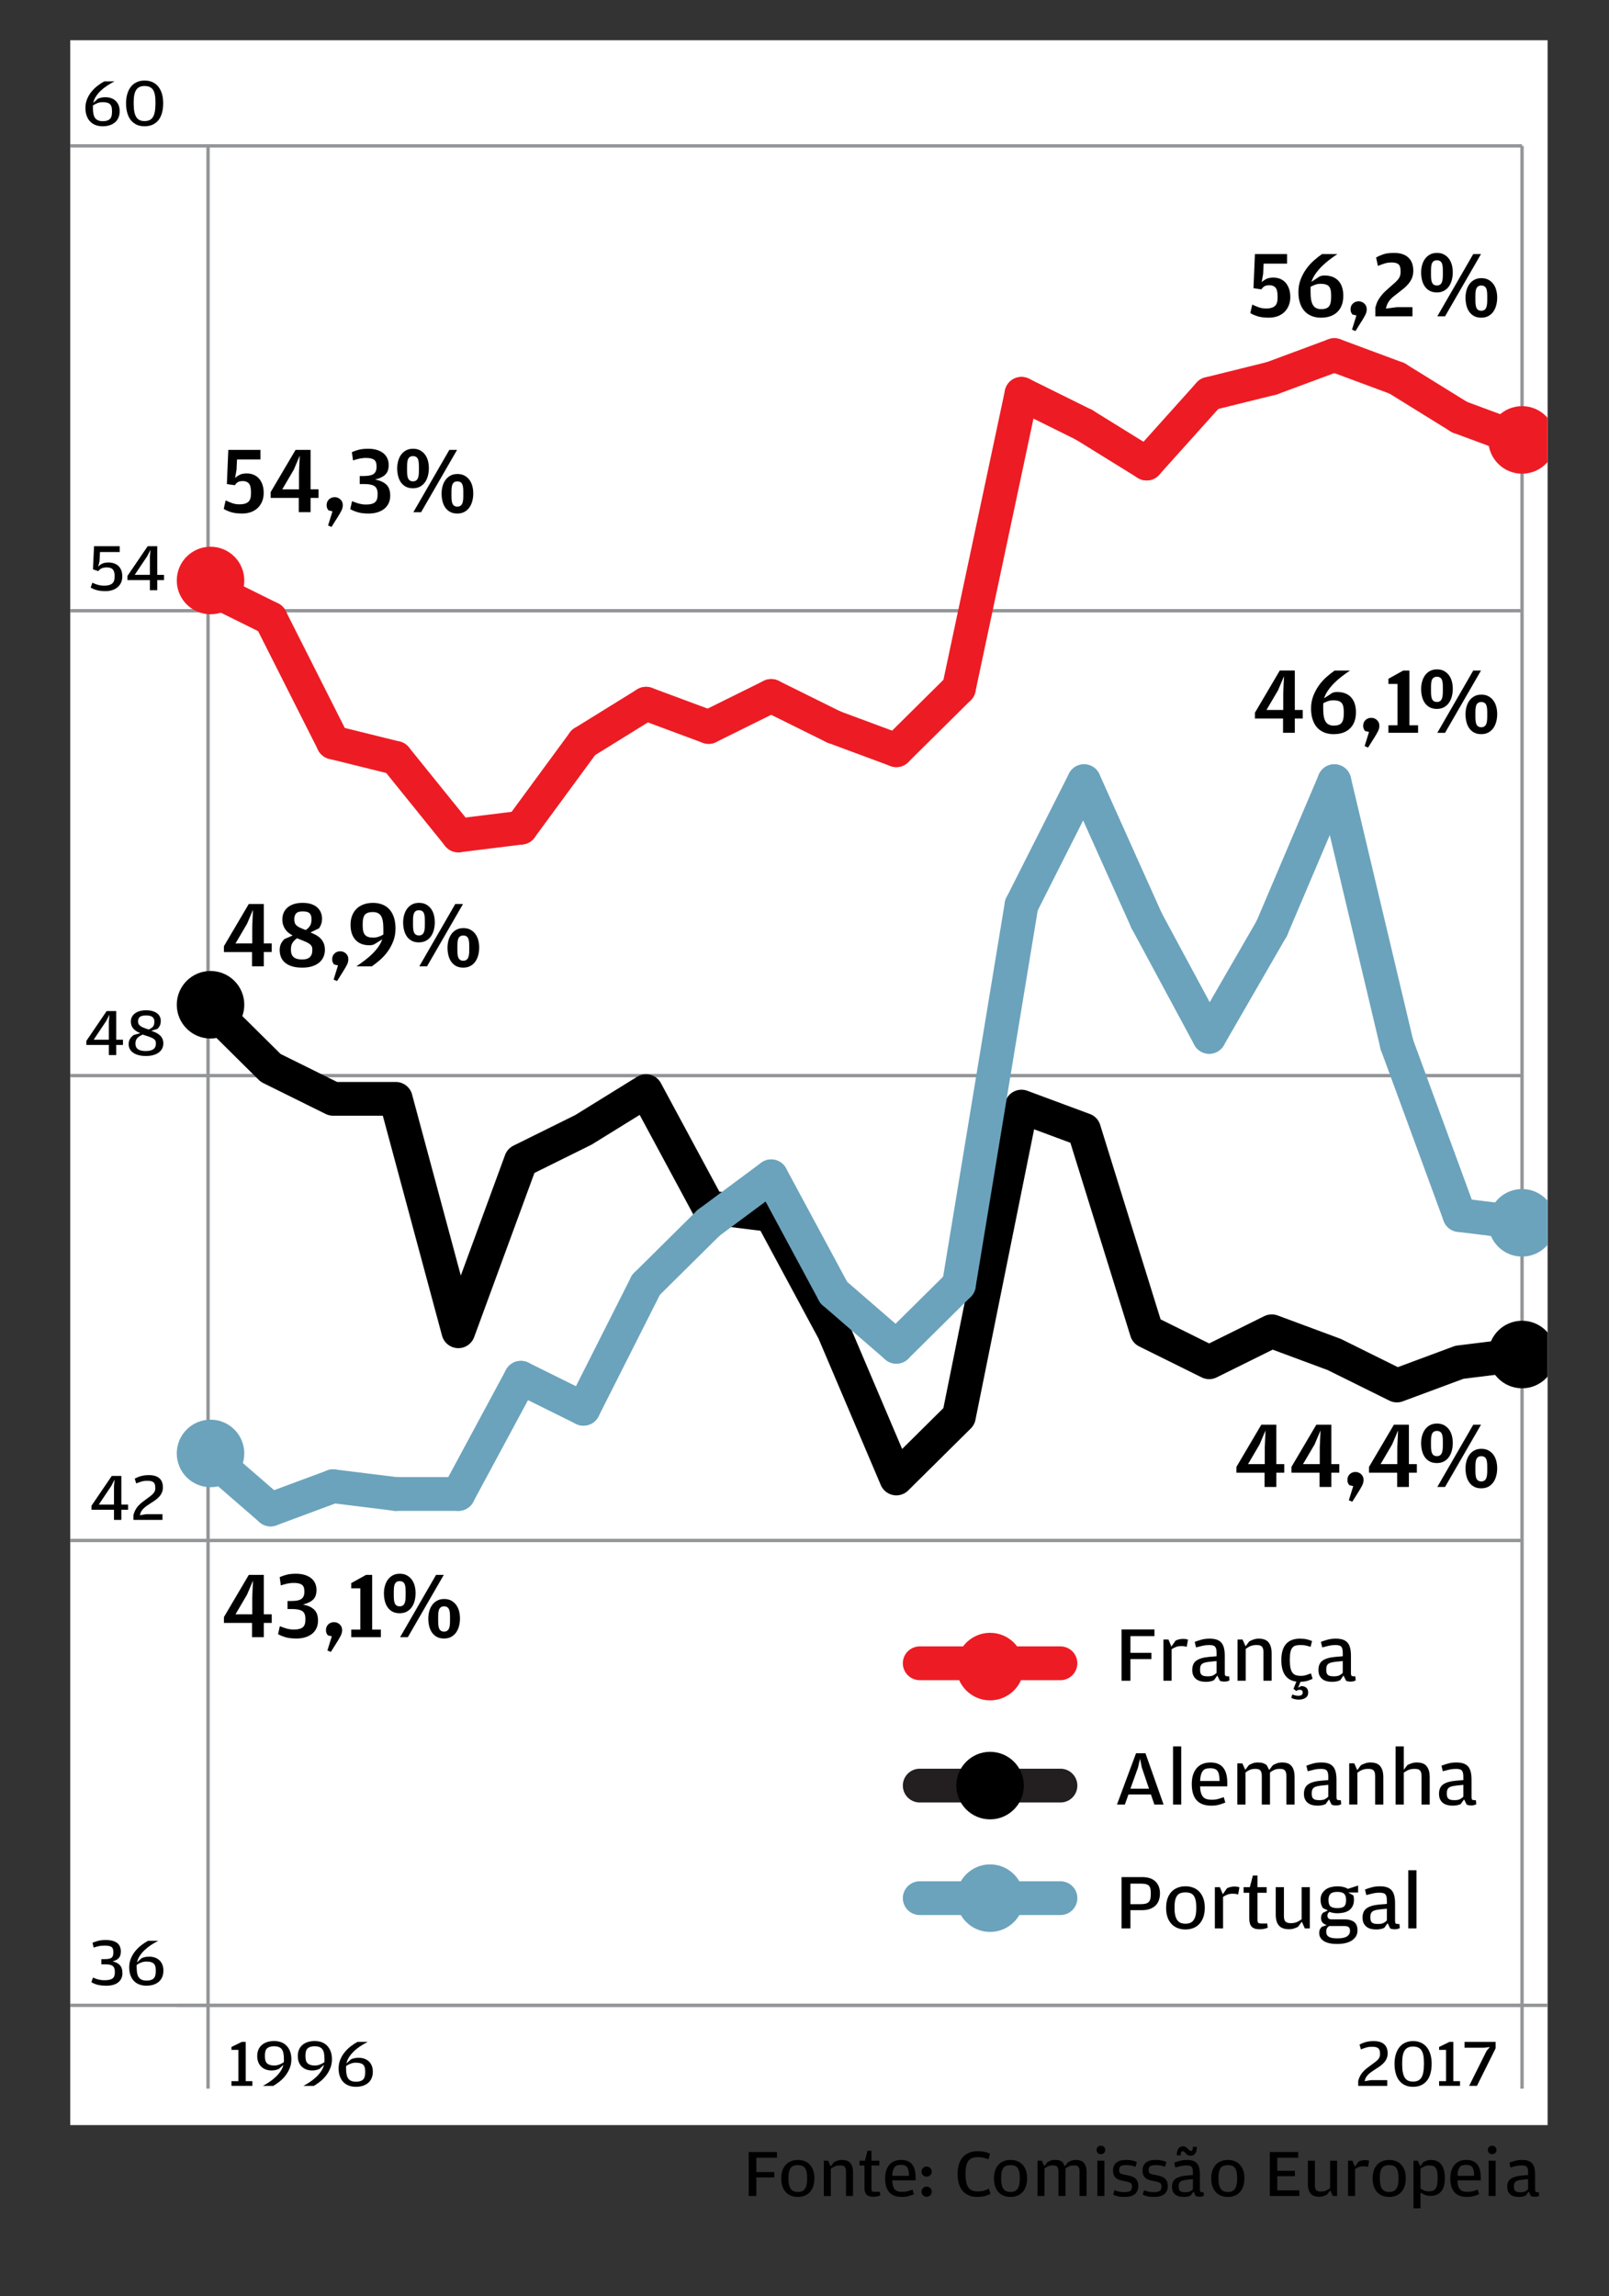 <?xml version="1.0" encoding="utf-8"?>
<!-- Generator: Adobe Illustrator 14.0.0, SVG Export Plug-In  -->
<!DOCTYPE svg PUBLIC "-//W3C//DTD SVG 1.1//EN" "http://www.w3.org/Graphics/SVG/1.1/DTD/svg11.dtd">
<svg version="1.1"
	 xmlns="http://www.w3.org/2000/svg" xmlns:xlink="http://www.w3.org/1999/xlink" xmlns:a="http://ns.adobe.com/AdobeSVGViewerExtensions/3.0/"
	 x="0px" y="0px" width="143px" height="204px" viewBox="-6.242 -3.576 143 204" enable-background="new -6.242 -3.576 143 204"
	 xml:space="preserve">
<rect x="-6.242" y="-3.576" width="143" height="204" fill="#333333" stroke="none"/>
<defs>
</defs>
<rect fill="#FFFFFF" width="131.301" height="185.216"/>
<polygon points="14.328,181.312 14.946,181.312 14.946,178.533 14.328,178.533 14.328,178.275 15.246,177.825 15.594,177.825 
	15.594,181.312 16.188,181.312 16.188,181.731 14.328,181.731 14.328,181.312 "/>
<path d="M18.99,179.579c0-0.017,0-0.035,0-0.055v-0.174c0-0.215-0.016-0.396-0.048-0.54c-0.032-0.146-0.083-0.263-0.155-0.351
	s-0.164-0.149-0.275-0.188s-0.245-0.058-0.4-0.058c-0.275,0-0.479,0.061-0.613,0.18c-0.133,0.12-0.199,0.326-0.199,0.622v0.106
	c0,0.299,0.069,0.508,0.209,0.625c0.139,0.118,0.349,0.177,0.627,0.177c0.156,0,0.305-0.027,0.449-0.084
	c0.143-0.055,0.277-0.128,0.4-0.215C18.988,179.606,18.99,179.59,18.99,179.579L18.99,179.579z M18.547,180.226
	c-0.068,0.031-0.158,0.063-0.271,0.093s-0.238,0.045-0.378,0.045c-0.184,0-0.354-0.028-0.51-0.084s-0.291-0.138-0.405-0.246
	s-0.203-0.243-0.267-0.402c-0.064-0.16-0.097-0.343-0.097-0.547c0-0.212,0.035-0.399,0.104-0.565c0.07-0.166,0.172-0.307,0.304-0.42
	c0.132-0.114,0.291-0.201,0.478-0.262c0.186-0.06,0.393-0.09,0.621-0.09c0.223,0,0.43,0.035,0.617,0.105
	c0.188,0.069,0.35,0.174,0.482,0.311c0.135,0.139,0.24,0.308,0.316,0.508c0.075,0.2,0.113,0.433,0.113,0.696
	c0,0.292-0.05,0.559-0.15,0.8c-0.1,0.243-0.227,0.463-0.383,0.661s-0.328,0.372-0.518,0.522c-0.189,0.148-0.375,0.276-0.555,0.381
	h-0.928c0.215-0.112,0.422-0.237,0.622-0.375c0.2-0.139,0.381-0.286,0.545-0.444c0.163-0.158,0.304-0.325,0.419-0.501
	s0.195-0.358,0.239-0.546L18.547,180.226L18.547,180.226z"/>
<path d="M22.596,179.579c0-0.017,0-0.035,0-0.055v-0.174c0-0.215-0.016-0.396-0.047-0.54c-0.032-0.146-0.084-0.263-0.156-0.351
	c-0.071-0.088-0.163-0.149-0.275-0.188c-0.111-0.038-0.244-0.058-0.4-0.058c-0.274,0-0.479,0.061-0.612,0.18
	c-0.134,0.12-0.2,0.326-0.2,0.622v0.106c0,0.299,0.07,0.508,0.209,0.625c0.14,0.118,0.35,0.177,0.628,0.177
	c0.155,0,0.305-0.027,0.448-0.084c0.144-0.055,0.277-0.128,0.4-0.215C22.594,179.606,22.596,179.59,22.596,179.579L22.596,179.579z
	 M22.152,180.226c-0.068,0.031-0.158,0.063-0.27,0.093c-0.113,0.03-0.238,0.045-0.379,0.045c-0.184,0-0.354-0.028-0.51-0.084
	s-0.291-0.138-0.404-0.246c-0.115-0.108-0.203-0.243-0.268-0.402c-0.064-0.16-0.096-0.343-0.096-0.547
	c0-0.212,0.035-0.399,0.104-0.565c0.07-0.166,0.171-0.307,0.304-0.42c0.131-0.114,0.291-0.201,0.477-0.262
	c0.186-0.06,0.393-0.09,0.621-0.09c0.224,0,0.43,0.035,0.617,0.105c0.188,0.069,0.35,0.174,0.483,0.311
	c0.134,0.139,0.239,0.308,0.315,0.508s0.113,0.433,0.113,0.696c0,0.292-0.049,0.559-0.149,0.8c-0.1,0.243-0.228,0.463-0.384,0.661
	c-0.155,0.198-0.328,0.372-0.518,0.522c-0.189,0.148-0.375,0.276-0.554,0.381h-0.929c0.215-0.112,0.423-0.237,0.623-0.375
	c0.199-0.139,0.381-0.286,0.545-0.444c0.163-0.158,0.303-0.325,0.418-0.501c0.116-0.176,0.195-0.358,0.24-0.546L22.152,180.226
	L22.152,180.226z"/>
<path d="M24.516,180.015v0.191c0,0.425,0.07,0.724,0.211,0.898c0.14,0.174,0.363,0.261,0.672,0.261c0.275,0,0.48-0.062,0.615-0.183
	c0.133-0.122,0.201-0.334,0.201-0.634v-0.113c0-0.148-0.018-0.272-0.052-0.372c-0.034-0.101-0.086-0.179-0.155-0.234
	c-0.07-0.056-0.158-0.096-0.262-0.121c-0.104-0.022-0.227-0.035-0.365-0.035c-0.16,0-0.313,0.027-0.457,0.081
	c-0.144,0.054-0.279,0.127-0.408,0.22V180.015L24.516,180.015z M24.96,179.369c0.068-0.033,0.159-0.063,0.272-0.091
	c0.115-0.029,0.242-0.043,0.382-0.043c0.184,0,0.354,0.025,0.51,0.078c0.156,0.053,0.291,0.131,0.405,0.233
	c0.113,0.105,0.203,0.235,0.268,0.39c0.063,0.153,0.096,0.333,0.096,0.537c0,0.213-0.035,0.401-0.105,0.568
	c-0.07,0.166-0.171,0.307-0.303,0.421c-0.133,0.115-0.291,0.201-0.477,0.263c-0.187,0.06-0.396,0.09-0.627,0.09
	c-0.225,0-0.431-0.035-0.619-0.106c-0.188-0.069-0.349-0.172-0.482-0.308c-0.135-0.137-0.239-0.307-0.314-0.51
	c-0.076-0.204-0.115-0.438-0.115-0.702c0-0.288,0.052-0.555,0.153-0.798c0.103-0.244,0.234-0.465,0.396-0.66
	c0.162-0.196,0.343-0.37,0.541-0.523c0.197-0.15,0.393-0.279,0.584-0.383h0.912c-0.228,0.116-0.447,0.244-0.659,0.383
	c-0.212,0.141-0.402,0.291-0.57,0.454c-0.168,0.162-0.31,0.333-0.426,0.513c-0.116,0.181-0.194,0.365-0.233,0.559L24.96,179.369
	L24.96,179.369z"/>
<path d="M114.471,181.281l0.041-0.132c0.045-0.137,0.1-0.262,0.168-0.375c0.068-0.114,0.149-0.222,0.244-0.321
	c0.094-0.1,0.199-0.197,0.317-0.291c0.117-0.094,0.246-0.191,0.388-0.291c0.127-0.092,0.24-0.175,0.338-0.249
	c0.097-0.074,0.179-0.146,0.246-0.219c0.065-0.073,0.115-0.146,0.146-0.219c0.033-0.074,0.049-0.157,0.049-0.249v-0.049
	c0-0.12-0.013-0.22-0.036-0.3c-0.024-0.08-0.063-0.144-0.116-0.191c-0.055-0.049-0.127-0.083-0.217-0.106
	c-0.091-0.021-0.201-0.032-0.333-0.032c-0.208,0-0.393,0.025-0.549,0.074c-0.158,0.051-0.308,0.104-0.447,0.16l-0.126-0.426
	c0.071-0.04,0.149-0.078,0.233-0.114c0.084-0.037,0.177-0.069,0.276-0.099c0.1-0.03,0.213-0.055,0.336-0.072
	c0.125-0.019,0.261-0.027,0.414-0.027c0.228,0,0.421,0.027,0.578,0.08c0.157,0.055,0.285,0.13,0.382,0.227
	c0.096,0.096,0.169,0.21,0.214,0.342s0.068,0.275,0.068,0.431c0,0.165-0.025,0.313-0.078,0.442c-0.052,0.13-0.125,0.25-0.219,0.359
	c-0.095,0.11-0.207,0.215-0.339,0.313c-0.133,0.098-0.28,0.197-0.444,0.297c-0.128,0.084-0.244,0.163-0.351,0.237
	c-0.106,0.073-0.199,0.149-0.279,0.227c-0.08,0.079-0.147,0.161-0.2,0.247c-0.055,0.085-0.094,0.183-0.117,0.291l-0.019,0.072
	l0.569-0.097h1.441v0.511h-2.58V181.281L114.471,181.281z"/>
<path d="M119.774,181.272c0.123-0.056,0.224-0.143,0.302-0.263c0.077-0.12,0.137-0.277,0.175-0.474
	c0.038-0.197,0.058-0.438,0.058-0.722v-0.182c0-0.497-0.077-0.853-0.227-1.068c-0.15-0.218-0.398-0.325-0.742-0.325
	c-0.338,0-0.582,0.111-0.735,0.337c-0.151,0.224-0.228,0.585-0.228,1.082v0.168c0,0.285,0.019,0.524,0.06,0.718
	c0.04,0.195,0.101,0.353,0.181,0.473c0.079,0.119,0.181,0.207,0.301,0.259c0.121,0.052,0.263,0.078,0.428,0.078
	C119.51,181.354,119.652,181.326,119.774,181.272L119.774,181.272z M118.622,181.667c-0.204-0.097-0.375-0.234-0.514-0.413
	c-0.138-0.178-0.24-0.393-0.308-0.645c-0.069-0.252-0.103-0.532-0.103-0.84c0-0.296,0.035-0.568,0.108-0.816
	c0.072-0.248,0.176-0.461,0.314-0.639c0.139-0.179,0.311-0.317,0.516-0.414c0.207-0.099,0.443-0.147,0.711-0.147
	c0.269,0,0.506,0.049,0.711,0.147c0.207,0.097,0.379,0.234,0.517,0.411c0.138,0.176,0.242,0.387,0.315,0.633
	c0.072,0.246,0.107,0.517,0.107,0.813c0,0.32-0.035,0.608-0.105,0.864c-0.069,0.256-0.174,0.472-0.314,0.648
	c-0.141,0.176-0.313,0.311-0.52,0.404c-0.205,0.095-0.446,0.142-0.723,0.142C119.063,181.815,118.826,181.767,118.622,181.667
	L118.622,181.667z"/>
<polygon points="121.658,181.312 122.274,181.312 122.274,178.533 121.658,178.533 121.658,178.275 122.576,177.825 
	122.924,177.825 122.924,181.312 123.518,181.312 123.518,181.731 121.658,181.731 121.658,181.312 "/>
<g>
	<defs>
		<rect id="SVGID_5_" y="3.58" width="131.301" height="178.396"/>
	</defs>
	<clipPath id="SVGID_6_">
		<use xlink:href="#SVGID_5_"  overflow="visible"/>
	</clipPath>
	<polygon clip-path="url(#SVGID_6_)" points="125.882,178.617 126.17,178.281 125.684,178.341 123.92,178.341 123.92,177.825 
		126.68,177.825 126.68,178.396 125.022,181.731 124.328,181.731 125.882,178.617 	"/>
	<path clip-path="url(#SVGID_6_)" fill="none" stroke="#939598" stroke-width="0.3" d="M9.468,174.576h122.343 M12.248,181.976
		V9.385 M129.03,181.976V9.385"/>
</g>
<path d="M2.751,172.808c-0.13-0.016-0.247-0.038-0.351-0.066c-0.104-0.028-0.199-0.062-0.285-0.1
	c-0.086-0.039-0.165-0.078-0.237-0.119l0.144-0.41c0.085,0.032,0.164,0.063,0.24,0.093s0.154,0.056,0.234,0.076
	c0.08,0.02,0.165,0.035,0.255,0.048c0.09,0.011,0.189,0.018,0.297,0.018c0.332,0,0.568-0.052,0.708-0.155s0.21-0.278,0.21-0.526
	v-0.042c0-0.131-0.015-0.24-0.044-0.328s-0.077-0.158-0.144-0.212c-0.067-0.054-0.154-0.093-0.263-0.117
	c-0.107-0.023-0.242-0.035-0.401-0.035H2.766v-0.462h0.318c0.147,0,0.271-0.011,0.369-0.03c0.098-0.021,0.175-0.054,0.23-0.103
	c0.057-0.048,0.096-0.11,0.117-0.186c0.022-0.075,0.033-0.17,0.033-0.281v-0.024c0-0.112-0.013-0.206-0.039-0.282
	c-0.026-0.075-0.069-0.135-0.129-0.177s-0.142-0.072-0.246-0.091c-0.104-0.018-0.234-0.026-0.39-0.026
	c-0.101,0-0.19,0.004-0.271,0.013c-0.08,0.007-0.156,0.02-0.228,0.035c-0.072,0.016-0.145,0.034-0.216,0.055
	c-0.072,0.021-0.148,0.043-0.229,0.071l-0.108-0.426c0.141-0.061,0.303-0.116,0.486-0.168c0.185-0.053,0.412-0.078,0.685-0.078
	c0.247,0,0.458,0.024,0.63,0.075c0.172,0.05,0.311,0.119,0.417,0.21c0.105,0.09,0.183,0.196,0.23,0.32s0.072,0.261,0.072,0.409
	c0,0.263-0.06,0.461-0.18,0.59c-0.12,0.13-0.307,0.229-0.559,0.297c0.28,0.054,0.497,0.162,0.651,0.33s0.23,0.409,0.23,0.722
	c0,0.331-0.122,0.6-0.365,0.803c-0.244,0.204-0.606,0.306-1.086,0.306C3.028,172.832,2.881,172.824,2.751,172.808L2.751,172.808z"/>
<path d="M5.904,171.033v0.192c0,0.423,0.07,0.723,0.21,0.896c0.14,0.173,0.364,0.26,0.672,0.26c0.276,0,0.481-0.06,0.615-0.182
	s0.201-0.333,0.201-0.634v-0.113c0-0.148-0.018-0.272-0.051-0.373c-0.034-0.1-0.087-0.177-0.156-0.233
	c-0.07-0.057-0.157-0.097-0.261-0.121c-0.104-0.022-0.227-0.035-0.366-0.035c-0.16,0-0.313,0.027-0.456,0.081
	c-0.145,0.055-0.28,0.127-0.408,0.22V171.033L5.904,171.033z M6.349,170.386c0.067-0.031,0.159-0.063,0.272-0.091
	c0.114-0.028,0.241-0.043,0.381-0.043c0.185,0,0.354,0.027,0.511,0.078c0.155,0.053,0.291,0.131,0.404,0.235
	c0.114,0.104,0.203,0.233,0.268,0.388c0.063,0.154,0.096,0.334,0.096,0.538c0,0.213-0.035,0.402-0.104,0.568
	c-0.07,0.166-0.172,0.308-0.304,0.422c-0.132,0.113-0.291,0.201-0.477,0.261c-0.187,0.06-0.396,0.09-0.627,0.09
	c-0.225,0-0.431-0.035-0.618-0.104c-0.188-0.069-0.349-0.173-0.483-0.31c-0.134-0.135-0.238-0.306-0.314-0.509
	c-0.076-0.204-0.114-0.438-0.114-0.703c0-0.288,0.051-0.554,0.153-0.797c0.102-0.245,0.233-0.465,0.396-0.661
	c0.162-0.195,0.342-0.37,0.54-0.522c0.198-0.15,0.394-0.278,0.585-0.383h0.912c-0.228,0.115-0.448,0.243-0.66,0.383
	c-0.212,0.142-0.401,0.293-0.569,0.454s-0.311,0.333-0.427,0.513c-0.115,0.18-0.193,0.367-0.233,0.558L6.349,170.386L6.349,170.386z
	"/>
<path d="M3.888,130.089v-1.614l0.055-0.612l-0.288,0.564l-1.116,1.662H3.888L3.888,130.089z M3.888,130.551H1.89v-0.36l1.801-2.646
	h0.852v2.544h0.6v0.462h-0.6v0.9H3.888V130.551L3.888,130.551z"/>
<path d="M5.621,131l0.042-0.131c0.045-0.136,0.101-0.261,0.169-0.375c0.067-0.114,0.148-0.221,0.242-0.321
	c0.095-0.1,0.2-0.197,0.318-0.291c0.118-0.094,0.247-0.191,0.387-0.291c0.128-0.093,0.241-0.176,0.339-0.249
	c0.099-0.074,0.181-0.146,0.246-0.22c0.066-0.071,0.115-0.145,0.147-0.218c0.032-0.074,0.048-0.157,0.048-0.249v-0.049
	c0-0.119-0.012-0.219-0.036-0.299c-0.023-0.081-0.063-0.144-0.117-0.192c-0.054-0.048-0.126-0.083-0.216-0.105
	s-0.201-0.034-0.333-0.034c-0.208,0-0.391,0.026-0.549,0.076c-0.158,0.049-0.307,0.103-0.447,0.158l-0.126-0.425
	c0.072-0.04,0.15-0.079,0.234-0.114c0.084-0.036,0.176-0.07,0.275-0.099c0.101-0.031,0.213-0.054,0.337-0.073
	c0.123-0.018,0.262-0.026,0.413-0.026c0.229,0,0.421,0.026,0.578,0.081c0.157,0.054,0.284,0.129,0.382,0.225
	c0.097,0.095,0.169,0.21,0.214,0.342c0.046,0.131,0.068,0.275,0.068,0.432c0,0.164-0.025,0.311-0.078,0.441
	c-0.052,0.129-0.125,0.25-0.219,0.359c-0.094,0.111-0.207,0.215-0.339,0.312c-0.132,0.099-0.28,0.198-0.444,0.298
	c-0.128,0.084-0.245,0.162-0.351,0.237c-0.106,0.074-0.199,0.15-0.279,0.228c-0.08,0.078-0.146,0.16-0.201,0.246
	c-0.054,0.086-0.093,0.182-0.116,0.291l-0.019,0.072l0.57-0.096h1.439v0.51h-2.58V131L5.621,131z"/>
<path d="M3.432,88.792v-1.614l0.055-0.612L3.198,87.13l-1.116,1.662H3.432L3.432,88.792z M3.432,89.254H1.434v-0.36l1.801-2.646
	h0.852v2.544h0.6v0.462h-0.6v0.9H3.432V89.254L3.432,89.254z"/>
<path d="M7.239,87.736c0.066-0.048,0.116-0.099,0.15-0.153c0.033-0.054,0.057-0.113,0.068-0.177s0.019-0.138,0.019-0.222V87.16
	c0-0.164-0.056-0.292-0.165-0.384c-0.11-0.092-0.302-0.138-0.573-0.138c-0.276,0-0.464,0.047-0.564,0.141
	c-0.1,0.094-0.149,0.215-0.149,0.363v0.024c0,0.092,0.018,0.171,0.054,0.237s0.092,0.126,0.168,0.18
	c0.076,0.054,0.175,0.105,0.297,0.153s0.268,0.098,0.436,0.15C7.086,87.834,7.173,87.784,7.239,87.736L7.239,87.736z M5.94,88.672
	c-0.097,0.12-0.145,0.27-0.145,0.45v0.03c0,0.432,0.305,0.648,0.912,0.648c0.604,0,0.906-0.218,0.906-0.654v-0.048
	c0-0.096-0.021-0.177-0.06-0.243c-0.04-0.066-0.105-0.125-0.195-0.177c-0.09-0.052-0.21-0.104-0.36-0.156
	c-0.149-0.052-0.335-0.114-0.555-0.186C6.204,88.44,6.036,88.552,5.94,88.672L5.94,88.672z M5.61,87.808
	c-0.148-0.164-0.222-0.376-0.222-0.636c0-0.144,0.03-0.277,0.093-0.399c0.062-0.122,0.149-0.227,0.264-0.315
	c0.114-0.088,0.254-0.157,0.42-0.207c0.166-0.05,0.352-0.075,0.555-0.075c0.225,0,0.42,0.024,0.586,0.072
	c0.165,0.048,0.304,0.114,0.413,0.198c0.11,0.084,0.192,0.183,0.246,0.297c0.055,0.114,0.081,0.237,0.081,0.369
	c0,0.152-0.022,0.283-0.068,0.393s-0.119,0.217-0.22,0.321L7.194,88c0.156,0.048,0.3,0.104,0.432,0.168s0.246,0.141,0.342,0.231
	c0.097,0.09,0.172,0.194,0.226,0.312c0.054,0.118,0.081,0.255,0.081,0.411c0,0.164-0.035,0.315-0.105,0.453
	c-0.069,0.138-0.171,0.256-0.303,0.354c-0.132,0.098-0.293,0.174-0.483,0.228c-0.189,0.054-0.406,0.081-0.65,0.081
	c-0.252,0-0.475-0.026-0.666-0.078c-0.192-0.052-0.354-0.124-0.483-0.216s-0.228-0.202-0.294-0.33
	c-0.065-0.128-0.099-0.268-0.099-0.42c0-0.196,0.043-0.359,0.129-0.489c0.086-0.13,0.192-0.241,0.321-0.333l0.588-0.162
	C5.964,88.106,5.758,87.972,5.61,87.808L5.61,87.808z"/>
<path d="M2.315,48.839c-0.216-0.067-0.382-0.14-0.498-0.219l0.15-0.43c0.075,0.036,0.152,0.07,0.23,0.102s0.159,0.06,0.243,0.084
	s0.172,0.043,0.264,0.057c0.093,0.014,0.194,0.021,0.307,0.021c0.315,0,0.551-0.059,0.705-0.178c0.153-0.119,0.23-0.33,0.23-0.635
	v-0.036c0-0.157-0.016-0.284-0.048-0.382c-0.032-0.099-0.078-0.177-0.138-0.235c-0.061-0.059-0.135-0.099-0.223-0.121
	s-0.186-0.033-0.294-0.033c-0.104,0-0.194,0.008-0.272,0.024s-0.146,0.039-0.204,0.069c-0.059,0.03-0.109,0.065-0.153,0.105
	c-0.044,0.04-0.086,0.084-0.126,0.132l-0.468-0.162l0.096-2.052h2.284v0.516H2.646l-0.042,0.816l-0.12,0.486
	c0.1-0.112,0.22-0.202,0.36-0.27c0.14-0.068,0.327-0.102,0.563-0.102c0.16,0,0.313,0.023,0.46,0.069
	c0.146,0.046,0.276,0.118,0.389,0.216c0.113,0.098,0.203,0.226,0.27,0.384c0.066,0.158,0.1,0.349,0.1,0.573
	c0,0.2-0.036,0.381-0.108,0.543c-0.073,0.162-0.175,0.299-0.306,0.411C4.079,48.704,3.923,48.79,3.74,48.85
	c-0.182,0.06-0.385,0.09-0.608,0.09C2.804,48.94,2.531,48.906,2.315,48.839L2.315,48.839z"/>
<path d="M7.079,47.494V45.88l0.055-0.612l-0.288,0.564l-1.116,1.662H7.079L7.079,47.494z M7.079,47.956H5.081v-0.36l1.801-2.646
	h0.852v2.544h0.6v0.462h-0.6v0.9H7.079V47.956L7.079,47.956z"/>
<path d="M2.016,5.842v0.192c0,0.424,0.07,0.723,0.21,0.896S2.59,7.191,2.897,7.191c0.276,0,0.481-0.061,0.615-0.183
	s0.201-0.333,0.201-0.633V6.262c0-0.147-0.018-0.271-0.051-0.372c-0.034-0.1-0.087-0.178-0.156-0.233
	C3.437,5.6,3.35,5.56,3.246,5.536C3.142,5.512,3.02,5.5,2.88,5.5c-0.16,0-0.313,0.027-0.456,0.081
	C2.279,5.635,2.144,5.708,2.016,5.8V5.842L2.016,5.842z M2.46,5.195c0.067-0.032,0.159-0.063,0.272-0.091
	c0.114-0.028,0.241-0.043,0.381-0.043c0.185,0,0.354,0.026,0.511,0.078c0.155,0.053,0.291,0.131,0.404,0.235
	c0.114,0.104,0.203,0.233,0.268,0.388c0.063,0.154,0.096,0.334,0.096,0.538c0,0.213-0.035,0.402-0.104,0.568
	C4.217,7.035,4.115,7.176,3.983,7.29S3.692,7.491,3.507,7.552c-0.187,0.06-0.396,0.09-0.627,0.09c-0.225,0-0.431-0.035-0.618-0.104
	c-0.188-0.07-0.349-0.173-0.483-0.31C1.645,7.092,1.54,6.922,1.464,6.718S1.35,6.28,1.35,6.016c0-0.288,0.051-0.554,0.153-0.798
	c0.102-0.244,0.233-0.464,0.396-0.66c0.162-0.195,0.342-0.37,0.54-0.521c0.198-0.152,0.394-0.28,0.585-0.384h0.912
	c-0.228,0.115-0.448,0.243-0.66,0.384c-0.212,0.14-0.401,0.291-0.569,0.453C2.538,4.65,2.396,4.822,2.279,5.002
	C2.164,5.182,2.086,5.368,2.046,5.56L2.46,5.195L2.46,5.195z"/>
<g>
	<defs>
		<rect id="SVGID_4_" y="3.58" width="131.301" height="178.396"/>
	</defs>
	<clipPath id="SVGID_7_">
		<use xlink:href="#SVGID_4_"  overflow="visible"/>
	</clipPath>
	<path clip-path="url(#SVGID_7_)" d="M7.039,7.099C7.162,7.045,7.262,6.957,7.34,6.837s0.137-0.278,0.175-0.475
		s0.058-0.437,0.058-0.722v-0.18c0-0.497-0.075-0.854-0.226-1.07C7.195,4.174,6.948,4.065,6.603,4.065
		c-0.337,0-0.581,0.112-0.734,0.337C5.716,4.627,5.64,4.987,5.64,5.484v0.169c0,0.284,0.021,0.523,0.061,0.718
		s0.101,0.352,0.181,0.472c0.08,0.121,0.181,0.207,0.301,0.259C6.302,7.154,6.444,7.18,6.609,7.18
		C6.773,7.18,6.917,7.153,7.039,7.099L7.039,7.099z M5.886,7.495C5.682,7.396,5.511,7.259,5.373,7.081S5.132,6.688,5.064,6.436
		c-0.068-0.252-0.103-0.531-0.103-0.84c0-0.296,0.036-0.567,0.108-0.815c0.071-0.248,0.177-0.461,0.314-0.64
		c0.139-0.178,0.311-0.315,0.517-0.414C6.107,3.629,6.344,3.58,6.612,3.58c0.268,0,0.505,0.049,0.711,0.146
		c0.206,0.099,0.378,0.235,0.516,0.411s0.243,0.387,0.315,0.633c0.071,0.246,0.107,0.518,0.107,0.813
		c0,0.32-0.035,0.608-0.104,0.864C8.087,6.704,7.982,6.92,7.842,7.096c-0.14,0.176-0.313,0.312-0.519,0.405S6.876,7.642,6.6,7.642
		C6.328,7.642,6.09,7.593,5.886,7.495L5.886,7.495z"/>
	<path clip-path="url(#SVGID_7_)" fill="none" stroke="#939598" stroke-width="0.3" d="M0,174.576h129.03 M0,133.278h129.03
		 M0,91.98h129.03 M0,50.683h129.03 M0,9.385h129.03"/>
	
		<path clip-path="url(#SVGID_7_)" fill="none" stroke="#000000" stroke-width="3" stroke-linecap="round" stroke-linejoin="round" d="
		M17.809,91.292l-5.561-5.506 M23.37,94.045l-5.562-2.752 M28.932,94.045H23.37 M34.492,114.694l-5.561-20.649 M40.053,99.552
		l-5.561,15.142 M45.614,96.798l-5.562,2.753 M51.175,93.357l-5.561,3.441 M56.736,103.681l-5.562-10.324 M62.298,104.37
		l-5.562-0.689 M67.858,114.694l-5.561-10.324 M73.42,127.771l-5.562-13.077 M78.98,122.265l-5.561,5.506 M84.542,94.734
		l-5.562,27.531 M90.103,96.798l-5.561-2.064 M95.664,114.694l-5.562-17.896 M101.225,117.447l-5.561-2.753 M106.786,114.694
		l-5.562,2.753 M112.348,116.759l-5.562-2.065 M117.907,119.512l-5.56-2.753 M123.469,117.447l-5.562,2.065 M129.03,116.759
		l-5.562,0.688"/>
</g>
<line fill="#ED1C24" x1="17.809" y1="51.371" x2="12.248" y2="48.618"/>
<line fill="none" stroke="#ED1C24" stroke-width="3" stroke-linecap="round" stroke-linejoin="round" x1="17.809" y1="51.371" x2="12.248" y2="48.618"/>
<line fill="#ED1C24" x1="23.37" y1="62.384" x2="17.809" y2="51.371"/>
<line fill="none" stroke="#ED1C24" stroke-width="3" stroke-linecap="round" stroke-linejoin="round" x1="23.37" y1="62.384" x2="17.809" y2="51.371"/>
<line fill="#ED1C24" x1="28.932" y1="63.76" x2="23.37" y2="62.384"/>
<line fill="none" stroke="#ED1C24" stroke-width="3" stroke-linecap="round" stroke-linejoin="round" x1="28.932" y1="63.76" x2="23.37" y2="62.384"/>
<line fill="#ED1C24" x1="34.492" y1="70.644" x2="28.932" y2="63.76"/>
<line fill="none" stroke="#ED1C24" stroke-width="3" stroke-linecap="round" stroke-linejoin="round" x1="34.492" y1="70.644" x2="28.932" y2="63.76"/>
<line fill="#ED1C24" x1="40.053" y1="69.955" x2="34.492" y2="70.644"/>
<line fill="none" stroke="#ED1C24" stroke-width="3" stroke-linecap="round" stroke-linejoin="round" x1="40.053" y1="69.955" x2="34.492" y2="70.644"/>
<line fill="#ED1C24" x1="45.614" y1="62.384" x2="40.053" y2="69.955"/>
<line fill="none" stroke="#ED1C24" stroke-width="3" stroke-linecap="round" stroke-linejoin="round" x1="45.614" y1="62.384" x2="40.053" y2="69.955"/>
<line fill="#ED1C24" x1="51.175" y1="58.942" x2="45.614" y2="62.384"/>
<line fill="none" stroke="#ED1C24" stroke-width="3" stroke-linecap="round" stroke-linejoin="round" x1="51.175" y1="58.942" x2="45.614" y2="62.384"/>
<line fill="#ED1C24" x1="56.736" y1="61.007" x2="51.175" y2="58.942"/>
<line fill="none" stroke="#ED1C24" stroke-width="3" stroke-linecap="round" stroke-linejoin="round" x1="56.736" y1="61.007" x2="51.175" y2="58.942"/>
<line fill="#ED1C24" x1="62.298" y1="58.254" x2="56.736" y2="61.007"/>
<line fill="none" stroke="#ED1C24" stroke-width="3" stroke-linecap="round" stroke-linejoin="round" x1="62.298" y1="58.254" x2="56.736" y2="61.007"/>
<line fill="#ED1C24" x1="67.858" y1="61.007" x2="62.298" y2="58.254"/>
<line fill="none" stroke="#ED1C24" stroke-width="3" stroke-linecap="round" stroke-linejoin="round" x1="67.858" y1="61.007" x2="62.298" y2="58.254"/>
<line fill="#ED1C24" x1="73.42" y1="63.072" x2="67.858" y2="61.007"/>
<line fill="none" stroke="#ED1C24" stroke-width="3" stroke-linecap="round" stroke-linejoin="round" x1="73.42" y1="63.072" x2="67.858" y2="61.007"/>
<line fill="#ED1C24" x1="78.98" y1="57.566" x2="73.42" y2="63.072"/>
<line fill="none" stroke="#ED1C24" stroke-width="3" stroke-linecap="round" stroke-linejoin="round" x1="78.98" y1="57.566" x2="73.42" y2="63.072"/>
<line fill="#ED1C24" x1="84.542" y1="31.411" x2="78.98" y2="57.566"/>
<line fill="none" stroke="#ED1C24" stroke-width="3" stroke-linecap="round" stroke-linejoin="round" x1="84.542" y1="31.411" x2="78.98" y2="57.566"/>
<line fill="#ED1C24" x1="90.103" y1="34.164" x2="84.542" y2="31.411"/>
<line fill="none" stroke="#ED1C24" stroke-width="3" stroke-linecap="round" stroke-linejoin="round" x1="90.103" y1="34.164" x2="84.542" y2="31.411"/>
<line fill="#ED1C24" x1="95.664" y1="37.605" x2="90.103" y2="34.164"/>
<line fill="none" stroke="#ED1C24" stroke-width="3" stroke-linecap="round" stroke-linejoin="round" x1="95.664" y1="37.605" x2="90.103" y2="34.164"/>
<line fill="#ED1C24" x1="101.225" y1="31.411" x2="95.664" y2="37.605"/>
<line fill="none" stroke="#ED1C24" stroke-width="3" stroke-linecap="round" stroke-linejoin="round" x1="101.225" y1="31.411" x2="95.664" y2="37.605"/>
<line fill="#ED1C24" x1="106.786" y1="30.034" x2="101.225" y2="31.411"/>
<line fill="none" stroke="#ED1C24" stroke-width="3" stroke-linecap="round" stroke-linejoin="round" x1="106.786" y1="30.034" x2="101.225" y2="31.411"/>
<line fill="#ED1C24" x1="112.348" y1="27.969" x2="106.786" y2="30.034"/>
<line fill="none" stroke="#ED1C24" stroke-width="3" stroke-linecap="round" stroke-linejoin="round" x1="112.348" y1="27.969" x2="106.786" y2="30.034"/>
<line fill="#ED1C24" x1="117.907" y1="30.034" x2="112.348" y2="27.969"/>
<line fill="none" stroke="#ED1C24" stroke-width="3" stroke-linecap="round" stroke-linejoin="round" x1="117.907" y1="30.034" x2="112.348" y2="27.969"/>
<line fill="#ED1C24" x1="123.469" y1="33.476" x2="117.907" y2="30.034"/>
<line fill="none" stroke="#ED1C24" stroke-width="3" stroke-linecap="round" stroke-linejoin="round" x1="123.469" y1="33.476" x2="117.907" y2="30.034"/>
<g>
	<defs>
		<rect id="SVGID_3_" y="3.58" width="131.301" height="178.396"/>
	</defs>
	<clipPath id="SVGID_8_">
		<use xlink:href="#SVGID_3_"  overflow="visible"/>
	</clipPath>
	<line clip-path="url(#SVGID_8_)" fill="#ED1C24" x1="129.03" y1="35.54" x2="123.469" y2="33.476"/>
	
		<line clip-path="url(#SVGID_8_)" fill="none" stroke="#ED1C24" stroke-width="3" stroke-linecap="round" stroke-linejoin="round" x1="129.03" y1="35.54" x2="123.469" y2="33.476"/>
</g>
<line fill="#6BA3BC" x1="17.809" y1="130.525" x2="12.248" y2="125.707"/>
<line fill="none" stroke="#6BA3BC" stroke-width="3" stroke-linecap="round" stroke-linejoin="round" x1="17.809" y1="130.525" x2="12.248" y2="125.707"/>
<line fill="#6BA3BC" x1="23.37" y1="128.46" x2="17.809" y2="130.525"/>
<line fill="none" stroke="#6BA3BC" stroke-width="3" stroke-linecap="round" stroke-linejoin="round" x1="23.37" y1="128.46" x2="17.809" y2="130.525"/>
<line fill="#6BA3BC" x1="28.932" y1="129.149" x2="23.37" y2="128.46"/>
<line fill="none" stroke="#6BA3BC" stroke-width="3" stroke-linecap="round" stroke-linejoin="round" x1="28.932" y1="129.149" x2="23.37" y2="128.46"/>
<line fill="none" stroke="#6BA3BC" stroke-width="3" stroke-linecap="round" stroke-linejoin="round" x1="34.492" y1="129.149" x2="28.932" y2="129.149"/>
<line fill="#6BA3BC" x1="40.053" y1="118.824" x2="34.492" y2="129.149"/>
<line fill="none" stroke="#6BA3BC" stroke-width="3" stroke-linecap="round" stroke-linejoin="round" x1="40.053" y1="118.824" x2="34.492" y2="129.149"/>
<line fill="#6BA3BC" x1="45.614" y1="121.578" x2="40.053" y2="118.824"/>
<line fill="none" stroke="#6BA3BC" stroke-width="3" stroke-linecap="round" stroke-linejoin="round" x1="45.614" y1="121.578" x2="40.053" y2="118.824"/>
<line fill="#6BA3BC" x1="51.175" y1="110.564" x2="45.614" y2="121.578"/>
<line fill="none" stroke="#6BA3BC" stroke-width="3" stroke-linecap="round" stroke-linejoin="round" x1="51.175" y1="110.564" x2="45.614" y2="121.578"/>
<line fill="#6BA3BC" x1="56.736" y1="105.058" x2="51.175" y2="110.564"/>
<line fill="none" stroke="#6BA3BC" stroke-width="3" stroke-linecap="round" stroke-linejoin="round" x1="56.736" y1="105.058" x2="51.175" y2="110.564"/>
<line fill="#6BA3BC" x1="62.298" y1="100.928" x2="56.736" y2="105.058"/>
<line fill="none" stroke="#6BA3BC" stroke-width="3" stroke-linecap="round" stroke-linejoin="round" x1="62.298" y1="100.928" x2="56.736" y2="105.058"/>
<line fill="#6BA3BC" x1="67.858" y1="111.253" x2="62.298" y2="100.928"/>
<line fill="none" stroke="#6BA3BC" stroke-width="3" stroke-linecap="round" stroke-linejoin="round" x1="67.858" y1="111.253" x2="62.298" y2="100.928"/>
<line fill="#6BA3BC" x1="73.42" y1="116.071" x2="67.858" y2="111.253"/>
<line fill="none" stroke="#6BA3BC" stroke-width="3" stroke-linecap="round" stroke-linejoin="round" x1="73.42" y1="116.071" x2="67.858" y2="111.253"/>
<line fill="#6BA3BC" x1="78.98" y1="110.564" x2="73.42" y2="116.071"/>
<line fill="none" stroke="#6BA3BC" stroke-width="3" stroke-linecap="round" stroke-linejoin="round" x1="78.98" y1="110.564" x2="73.42" y2="116.071"/>
<line fill="#6BA3BC" x1="84.542" y1="76.838" x2="78.98" y2="110.564"/>
<line fill="none" stroke="#6BA3BC" stroke-width="3" stroke-linecap="round" stroke-linejoin="round" x1="84.542" y1="76.838" x2="78.98" y2="110.564"/>
<line fill="#6BA3BC" x1="90.103" y1="65.825" x2="84.542" y2="76.838"/>
<line fill="none" stroke="#6BA3BC" stroke-width="3" stroke-linecap="round" stroke-linejoin="round" x1="90.103" y1="65.825" x2="84.542" y2="76.838"/>
<line fill="#6BA3BC" x1="95.664" y1="78.215" x2="90.103" y2="65.825"/>
<line fill="none" stroke="#6BA3BC" stroke-width="3" stroke-linecap="round" stroke-linejoin="round" x1="95.664" y1="78.215" x2="90.103" y2="65.825"/>
<line fill="#6BA3BC" x1="101.225" y1="88.539" x2="95.664" y2="78.215"/>
<line fill="none" stroke="#6BA3BC" stroke-width="3" stroke-linecap="round" stroke-linejoin="round" x1="101.225" y1="88.539" x2="95.664" y2="78.215"/>
<line fill="#6BA3BC" x1="106.786" y1="78.903" x2="101.225" y2="88.539"/>
<line fill="none" stroke="#6BA3BC" stroke-width="3" stroke-linecap="round" stroke-linejoin="round" x1="106.786" y1="78.903" x2="101.225" y2="88.539"/>
<line fill="#6BA3BC" x1="112.348" y1="65.825" x2="106.786" y2="78.903"/>
<line fill="none" stroke="#6BA3BC" stroke-width="3" stroke-linecap="round" stroke-linejoin="round" x1="112.348" y1="65.825" x2="106.786" y2="78.903"/>
<line fill="#6BA3BC" x1="117.907" y1="89.227" x2="112.348" y2="65.825"/>
<line fill="none" stroke="#6BA3BC" stroke-width="3" stroke-linecap="round" stroke-linejoin="round" x1="117.907" y1="89.227" x2="112.348" y2="65.825"/>
<line fill="#6BA3BC" x1="123.469" y1="104.37" x2="117.907" y2="89.227"/>
<line fill="none" stroke="#6BA3BC" stroke-width="3" stroke-linecap="round" stroke-linejoin="round" x1="123.469" y1="104.37" x2="117.907" y2="89.227"/>
<g>
	<defs>
		<rect id="SVGID_2_" y="3.58" width="131.301" height="178.396"/>
	</defs>
	<clipPath id="SVGID_10_">
		<use xlink:href="#SVGID_2_"  overflow="visible"/>
	</clipPath>
	<line clip-path="url(#SVGID_10_)" fill="#6BA3BC" x1="129.03" y1="105.058" x2="123.469" y2="104.37"/>
	
		<line clip-path="url(#SVGID_10_)" fill="none" stroke="#6BA3BC" stroke-width="3" stroke-linecap="round" stroke-linejoin="round" x1="129.03" y1="105.058" x2="123.469" y2="104.37"/>
</g>
<line fill="none" stroke="#ED1C24" stroke-width="3" stroke-linecap="round" stroke-linejoin="round" x1="75.498" y1="144.189" x2="88.006" y2="144.189"/>
<line fill="none" stroke="#231F20" stroke-width="3" stroke-linecap="round" stroke-linejoin="round" x1="75.498" y1="155.055" x2="88.008" y2="155.055"/>
<path fill-rule="evenodd" clip-rule="evenodd" fill="#ED1C24" d="M84.752,144.483c0,1.657-1.344,3-3,3s-3-1.343-3-3
	c0-1.656,1.344-3,3-3S84.752,142.827,84.752,144.483L84.752,144.483z"/>
<path fill-rule="evenodd" clip-rule="evenodd" d="M84.752,155.055c0,1.657-1.342,3-3,3c-1.656,0-3-1.343-3-3c0-1.655,1.344-3,3-3
	C83.41,152.055,84.752,153.399,84.752,155.055L84.752,155.055z"/>
<line fill="none" stroke="#6BA3BC" stroke-width="3" stroke-linecap="round" stroke-linejoin="round" x1="75.498" y1="165.055" x2="88.008" y2="165.055"/>
<path fill-rule="evenodd" clip-rule="evenodd" fill="#6BA3BC" d="M84.752,165.055c0,1.657-1.342,3-3,3c-1.656,0-3-1.343-3-3
	c0-1.655,1.344-3,3-3C83.41,162.055,84.752,163.399,84.752,165.055L84.752,165.055z"/>
<polygon points="93.434,141.183 96.359,141.183 96.359,141.778 94.225,141.778 94.225,143.262 96.087,143.262 96.087,143.815 
	94.225,143.815 94.225,145.74 93.434,145.74 93.434,141.183 "/>
<path d="M98.236,142.176c0.078-0.042,0.177-0.077,0.293-0.108c0.117-0.03,0.236-0.045,0.357-0.045c0.107,0,0.197,0.006,0.27,0.017
	c0.072,0.012,0.135,0.027,0.186,0.045l-0.111,0.638c-0.066-0.018-0.139-0.034-0.218-0.046c-0.079-0.012-0.173-0.017-0.28-0.017
	c-0.168,0-0.319,0.025-0.455,0.077c-0.135,0.051-0.266,0.119-0.392,0.203v2.8h-0.728v-3.661h0.447l0.26,0.629L98.236,142.176
	L98.236,142.176z"/>
<path d="M101.883,143.99l-0.615,0.063c-0.164,0.019-0.301,0.042-0.411,0.069c-0.108,0.029-0.196,0.069-0.262,0.12
	c-0.066,0.051-0.113,0.117-0.14,0.196c-0.028,0.079-0.042,0.182-0.042,0.308v0.021c0,0.111,0.011,0.205,0.033,0.279
	c0.024,0.076,0.063,0.135,0.116,0.179c0.055,0.045,0.125,0.076,0.21,0.095c0.086,0.018,0.196,0.028,0.327,0.028
	c0.218,0,0.384-0.032,0.5-0.095c0.114-0.063,0.209-0.133,0.283-0.214V143.99L101.883,143.99z M101.883,143.312
	c0-0.135-0.008-0.25-0.025-0.344c-0.016-0.093-0.047-0.17-0.094-0.231c-0.047-0.062-0.114-0.104-0.2-0.13
	c-0.085-0.026-0.199-0.038-0.339-0.038c-0.201,0-0.389,0.019-0.563,0.059c-0.177,0.039-0.377,0.09-0.605,0.151l-0.119-0.493
	c0.208-0.08,0.416-0.146,0.623-0.202c0.205-0.054,0.44-0.083,0.707-0.083c0.242,0,0.447,0.029,0.617,0.084
	c0.168,0.057,0.306,0.145,0.415,0.267c0.107,0.121,0.187,0.279,0.237,0.476c0.049,0.196,0.073,0.434,0.073,0.713v1.54
	c0,0.108,0.019,0.179,0.054,0.214c0.034,0.035,0.099,0.053,0.19,0.053h0.142l0.034,0.363c-0.043,0.024-0.1,0.047-0.176,0.071
	c-0.074,0.023-0.165,0.035-0.271,0.035c-0.071,0-0.143-0.006-0.212-0.018c-0.07-0.011-0.136-0.029-0.191-0.052l-0.233-0.469
	l-0.295,0.413c-0.093,0.047-0.2,0.083-0.321,0.108c-0.121,0.026-0.252,0.038-0.393,0.038c-0.163,0-0.318-0.017-0.465-0.052
	s-0.277-0.094-0.389-0.179c-0.111-0.084-0.201-0.193-0.266-0.326c-0.066-0.133-0.099-0.298-0.099-0.494
	c0-0.379,0.122-0.657,0.364-0.831c0.242-0.176,0.621-0.288,1.134-0.334l0.665-0.056V143.312L101.883,143.312z"/>
<path d="M104.789,142.24c0.098-0.052,0.219-0.104,0.36-0.158c0.144-0.053,0.304-0.081,0.481-0.081c0.174,0,0.332,0.023,0.474,0.067
	c0.144,0.045,0.265,0.119,0.362,0.224c0.097,0.105,0.174,0.242,0.228,0.41c0.055,0.168,0.08,0.373,0.08,0.616v2.422h-0.727v-2.541
	c0-0.136-0.015-0.244-0.042-0.326c-0.028-0.082-0.068-0.146-0.123-0.192c-0.053-0.047-0.119-0.077-0.199-0.092
	c-0.08-0.013-0.168-0.02-0.266-0.02c-0.107,0-0.202,0.008-0.283,0.024c-0.082,0.017-0.159,0.038-0.232,0.067
	c-0.071,0.028-0.142,0.063-0.21,0.105c-0.067,0.042-0.14,0.091-0.22,0.147v2.828h-0.729v-3.661h0.448l0.267,0.602L104.789,142.24
	L104.789,142.24z"/>
<path d="M107.977,145.256c-0.227-0.317-0.34-0.767-0.34-1.35c0-0.64,0.14-1.117,0.42-1.432c0.28-0.314,0.688-0.473,1.224-0.473
	c0.239,0,0.443,0.02,0.614,0.06c0.169,0.039,0.328,0.091,0.473,0.155l-0.134,0.514c-0.149-0.052-0.291-0.091-0.423-0.119
	c-0.133-0.029-0.29-0.042-0.466-0.042c-0.159,0-0.298,0.013-0.417,0.042c-0.119,0.028-0.218,0.087-0.297,0.176
	c-0.08,0.088-0.139,0.215-0.179,0.381s-0.06,0.388-0.06,0.663v0.099c0,0.281,0.02,0.51,0.06,0.688
	c0.04,0.177,0.101,0.318,0.183,0.421c0.081,0.103,0.181,0.173,0.301,0.21c0.119,0.038,0.255,0.057,0.409,0.057
	c0.196,0,0.362-0.022,0.497-0.067c0.135-0.044,0.277-0.094,0.427-0.151l0.147,0.477c-0.131,0.065-0.28,0.125-0.448,0.179
	c-0.168,0.052-0.378,0.085-0.63,0.093l-0.21,0.526l0.266-0.148c0.2,0,0.356,0.05,0.465,0.148c0.11,0.097,0.164,0.238,0.164,0.42
	c0,0.219-0.08,0.38-0.24,0.483c-0.161,0.103-0.356,0.153-0.586,0.153c-0.144,0-0.272-0.015-0.388-0.048
	c-0.114-0.033-0.211-0.068-0.29-0.105l0.09-0.302c0.095,0.033,0.184,0.06,0.268,0.081s0.173,0.032,0.266,0.032
	c0.145,0,0.246-0.026,0.305-0.078c0.058-0.05,0.086-0.116,0.086-0.195v-0.021c0-0.159-0.086-0.239-0.258-0.239
	c-0.056,0-0.112,0.009-0.168,0.025c-0.056,0.016-0.103,0.046-0.14,0.088l-0.252-0.197l0.259-0.643
	C108.535,145.761,108.203,145.574,107.977,145.256L107.977,145.256z"/>
<path d="M113.097,143.99l-0.617,0.063c-0.163,0.019-0.299,0.042-0.408,0.069c-0.11,0.029-0.197,0.069-0.263,0.12
	c-0.065,0.051-0.112,0.117-0.14,0.196c-0.028,0.079-0.042,0.182-0.042,0.308v0.021c0,0.111,0.012,0.205,0.035,0.279
	c0.023,0.076,0.062,0.135,0.114,0.179c0.055,0.045,0.123,0.076,0.21,0.095c0.087,0.018,0.195,0.028,0.326,0.028
	c0.22,0,0.386-0.032,0.5-0.095c0.115-0.063,0.208-0.133,0.284-0.214V143.99L113.097,143.99z M113.097,143.312
	c0-0.135-0.009-0.25-0.025-0.344c-0.016-0.093-0.048-0.17-0.093-0.231c-0.047-0.062-0.114-0.104-0.201-0.13
	s-0.199-0.038-0.339-0.038c-0.201,0-0.388,0.019-0.563,0.059c-0.175,0.039-0.377,0.09-0.605,0.151l-0.12-0.493
	c0.211-0.08,0.418-0.146,0.623-0.202c0.206-0.054,0.442-0.083,0.707-0.083c0.244,0,0.45,0.029,0.618,0.084
	c0.169,0.057,0.308,0.145,0.416,0.267c0.108,0.121,0.188,0.279,0.236,0.476c0.05,0.196,0.073,0.434,0.073,0.713v1.54
	c0,0.108,0.019,0.179,0.054,0.214c0.035,0.035,0.1,0.053,0.192,0.053h0.141l0.034,0.363c-0.041,0.024-0.1,0.047-0.175,0.071
	c-0.074,0.023-0.166,0.035-0.272,0.035c-0.07,0-0.142-0.006-0.213-0.018c-0.07-0.011-0.134-0.029-0.19-0.052l-0.233-0.469
	l-0.294,0.413c-0.094,0.047-0.2,0.083-0.321,0.108c-0.122,0.026-0.253,0.038-0.394,0.038c-0.164,0-0.317-0.017-0.465-0.052
	s-0.276-0.094-0.389-0.179c-0.112-0.084-0.2-0.193-0.268-0.326c-0.063-0.133-0.097-0.298-0.097-0.494
	c0-0.379,0.121-0.657,0.364-0.831c0.243-0.176,0.62-0.288,1.134-0.334l0.665-0.056V143.312L113.097,143.312z"/>
<path d="M95.877,155.332l-0.637-1.874l-0.162-0.786l-0.182,0.786l-0.672,1.874H95.877L95.877,155.332z M94.722,152.183h0.84
	l1.61,4.558h-0.819l-0.308-0.897H94.05l-0.322,0.897h-0.7L94.722,152.183L94.722,152.183z"/>
<polygon points="98.012,151.574 98.74,151.574 98.74,156.74 98.012,156.74 98.012,151.574 "/>
<path d="M102.142,154.647v-0.069c0-0.209-0.018-0.383-0.052-0.523c-0.035-0.139-0.086-0.247-0.152-0.326
	c-0.064-0.078-0.146-0.135-0.249-0.166c-0.099-0.033-0.214-0.05-0.345-0.05s-0.251,0.012-0.362,0.034
	c-0.108,0.024-0.203,0.075-0.283,0.157c-0.078,0.082-0.142,0.196-0.19,0.344c-0.05,0.149-0.079,0.349-0.088,0.6H102.142
	L102.142,154.647z M100.496,155.704c0.047,0.154,0.111,0.276,0.196,0.367c0.084,0.092,0.19,0.154,0.319,0.188
	c0.128,0.035,0.278,0.054,0.451,0.054c0.194,0,0.373-0.022,0.531-0.064s0.334-0.097,0.525-0.168l0.141,0.477
	c-0.132,0.062-0.306,0.122-0.521,0.187c-0.218,0.062-0.459,0.093-0.725,0.093c-0.584,0-1.02-0.161-1.308-0.481
	c-0.285-0.322-0.429-0.804-0.429-1.442c0-0.327,0.042-0.611,0.126-0.851c0.084-0.24,0.199-0.44,0.346-0.6
	c0.147-0.158,0.323-0.274,0.526-0.349c0.202-0.075,0.423-0.113,0.66-0.113c0.51,0,0.887,0.153,1.131,0.455
	c0.245,0.304,0.367,0.745,0.367,1.324v0.342h-2.414C100.424,155.356,100.448,155.549,100.496,155.704L100.496,155.704z"/>
<path d="M106.881,153.247c0.084-0.051,0.198-0.105,0.343-0.162c0.145-0.055,0.305-0.084,0.483-0.084
	c0.172,0,0.328,0.023,0.465,0.067c0.139,0.045,0.254,0.118,0.347,0.22c0.092,0.104,0.166,0.237,0.217,0.4
	c0.052,0.162,0.077,0.365,0.077,0.607v2.444h-0.728v-2.529c0-0.134-0.014-0.244-0.038-0.328c-0.026-0.084-0.064-0.148-0.113-0.194
	c-0.049-0.047-0.11-0.078-0.182-0.096c-0.072-0.016-0.154-0.023-0.248-0.023c-0.196,0-0.358,0.027-0.483,0.084
	c-0.126,0.055-0.257,0.135-0.392,0.236v2.851h-0.729v-2.529c0-0.134-0.012-0.244-0.038-0.328c-0.025-0.084-0.063-0.148-0.111-0.194
	c-0.049-0.047-0.109-0.078-0.183-0.096c-0.071-0.016-0.151-0.023-0.241-0.023c-0.195,0-0.357,0.027-0.486,0.084
	c-0.128,0.055-0.258,0.135-0.389,0.236v2.851h-0.728v-3.661h0.448l0.259,0.574l0.322-0.42c0.084-0.047,0.189-0.098,0.32-0.151
	c0.132-0.053,0.285-0.081,0.464-0.081c0.199,0,0.356,0.02,0.469,0.057c0.111,0.037,0.222,0.097,0.329,0.176l0.224,0.433
	L106.881,153.247L106.881,153.247z"/>
<path d="M111.809,154.99l-0.616,0.063c-0.164,0.02-0.3,0.042-0.409,0.069c-0.109,0.029-0.197,0.069-0.263,0.12
	s-0.112,0.117-0.14,0.196c-0.028,0.078-0.042,0.182-0.042,0.308v0.021c0,0.111,0.011,0.205,0.034,0.279
	c0.022,0.076,0.063,0.135,0.116,0.18s0.123,0.075,0.209,0.095c0.087,0.018,0.196,0.027,0.326,0.027c0.22,0,0.386-0.031,0.5-0.095
	c0.115-0.063,0.209-0.133,0.284-0.214V154.99L111.809,154.99z M111.809,154.313c0-0.136-0.008-0.25-0.024-0.345
	c-0.017-0.093-0.049-0.17-0.096-0.23c-0.046-0.062-0.112-0.104-0.199-0.13c-0.086-0.026-0.198-0.038-0.34-0.038
	c-0.199,0-0.388,0.019-0.562,0.059c-0.176,0.039-0.377,0.09-0.606,0.151l-0.119-0.493c0.209-0.08,0.418-0.146,0.623-0.202
	c0.205-0.054,0.441-0.083,0.707-0.083c0.243,0,0.448,0.029,0.618,0.084c0.168,0.057,0.307,0.146,0.415,0.268
	c0.108,0.12,0.188,0.278,0.237,0.476c0.049,0.196,0.074,0.434,0.074,0.713v1.54c0,0.108,0.018,0.179,0.053,0.214
	c0.034,0.035,0.098,0.053,0.19,0.053h0.142l0.035,0.363c-0.043,0.024-0.102,0.047-0.177,0.071c-0.073,0.022-0.164,0.035-0.271,0.035
	c-0.071,0-0.142-0.006-0.212-0.019c-0.07-0.011-0.135-0.028-0.192-0.052l-0.231-0.469l-0.295,0.413
	c-0.095,0.047-0.201,0.083-0.322,0.107c-0.121,0.026-0.252,0.038-0.392,0.038c-0.163,0-0.319-0.017-0.467-0.052
	c-0.146-0.035-0.275-0.094-0.388-0.179c-0.112-0.084-0.201-0.193-0.266-0.326c-0.066-0.133-0.099-0.298-0.099-0.494
	c0-0.379,0.122-0.657,0.364-0.831c0.242-0.176,0.621-0.288,1.134-0.334l0.665-0.056V154.313L111.809,154.313z"/>
<path d="M114.715,153.24c0.098-0.052,0.219-0.104,0.361-0.158c0.143-0.053,0.303-0.081,0.48-0.081c0.173,0,0.332,0.023,0.474,0.067
	c0.144,0.045,0.265,0.119,0.362,0.224c0.097,0.105,0.173,0.242,0.229,0.41c0.054,0.168,0.08,0.373,0.08,0.616v2.422h-0.728v-2.541
	c0-0.136-0.015-0.244-0.042-0.326c-0.029-0.082-0.069-0.146-0.123-0.192c-0.053-0.047-0.12-0.076-0.2-0.092
	c-0.078-0.013-0.168-0.02-0.265-0.02c-0.108,0-0.202,0.008-0.283,0.023c-0.082,0.018-0.16,0.038-0.231,0.067
	c-0.072,0.028-0.143,0.063-0.21,0.104c-0.068,0.043-0.141,0.092-0.222,0.147v2.828h-0.728v-3.661h0.449l0.266,0.602L114.715,153.24
	L114.715,153.24z"/>
<path d="M118.521,156.74h-0.728v-5.166h0.728v2.079l0.317-0.42c0.098-0.053,0.219-0.104,0.361-0.154s0.303-0.078,0.48-0.078
	c0.174,0,0.332,0.023,0.474,0.067c0.144,0.045,0.265,0.119,0.362,0.224c0.097,0.105,0.173,0.242,0.229,0.41
	c0.054,0.168,0.079,0.373,0.079,0.616v2.422h-0.727v-2.541c0-0.136-0.015-0.244-0.042-0.326c-0.029-0.082-0.069-0.146-0.123-0.192
	c-0.053-0.047-0.119-0.076-0.2-0.092c-0.079-0.013-0.168-0.02-0.265-0.02c-0.108,0-0.202,0.008-0.283,0.023
	c-0.082,0.018-0.16,0.038-0.231,0.067c-0.072,0.028-0.143,0.063-0.21,0.104c-0.068,0.043-0.141,0.088-0.222,0.141V156.74
	L118.521,156.74z"/>
<path d="M123.813,154.99l-0.616,0.063c-0.163,0.02-0.301,0.042-0.409,0.069c-0.109,0.029-0.197,0.069-0.263,0.12
	s-0.111,0.117-0.14,0.196c-0.028,0.078-0.041,0.182-0.041,0.308v0.021c0,0.111,0.01,0.205,0.034,0.279
	c0.022,0.076,0.061,0.135,0.116,0.18c0.053,0.045,0.123,0.075,0.209,0.095c0.087,0.018,0.194,0.027,0.325,0.027
	c0.22,0,0.387-0.031,0.5-0.095c0.116-0.063,0.209-0.133,0.284-0.214V154.99L123.813,154.99z M123.813,154.313
	c0-0.136-0.008-0.25-0.023-0.345c-0.019-0.093-0.05-0.17-0.096-0.23c-0.047-0.062-0.112-0.104-0.199-0.13
	c-0.086-0.026-0.199-0.038-0.339-0.038c-0.2,0-0.389,0.019-0.563,0.059c-0.176,0.039-0.377,0.09-0.606,0.151l-0.118-0.493
	c0.21-0.08,0.418-0.146,0.622-0.202c0.205-0.054,0.442-0.083,0.707-0.083c0.242,0,0.449,0.029,0.617,0.084
	c0.168,0.057,0.308,0.146,0.416,0.268c0.108,0.12,0.188,0.278,0.237,0.476c0.049,0.196,0.074,0.434,0.074,0.713v1.54
	c0,0.108,0.018,0.179,0.053,0.214s0.099,0.053,0.192,0.053h0.14l0.035,0.363c-0.042,0.024-0.101,0.047-0.175,0.071
	c-0.075,0.022-0.165,0.035-0.272,0.035c-0.072,0-0.143-0.006-0.213-0.019c-0.071-0.011-0.135-0.028-0.192-0.052l-0.231-0.469
	l-0.295,0.413c-0.093,0.047-0.2,0.083-0.321,0.107c-0.122,0.026-0.253,0.038-0.392,0.038c-0.164,0-0.319-0.017-0.468-0.052
	c-0.146-0.035-0.274-0.094-0.388-0.179c-0.112-0.084-0.201-0.193-0.266-0.326c-0.065-0.133-0.099-0.298-0.099-0.494
	c0-0.379,0.121-0.657,0.364-0.831c0.243-0.176,0.621-0.288,1.134-0.334l0.665-0.056V154.313L123.813,154.313z"/>
<path d="M95.139,165.59c0.172,0,0.315-0.014,0.432-0.045c0.116-0.03,0.209-0.081,0.279-0.149c0.069-0.07,0.118-0.165,0.146-0.284
	c0.027-0.118,0.041-0.268,0.041-0.445v-0.062c0-0.174-0.015-0.315-0.045-0.425c-0.03-0.108-0.081-0.193-0.153-0.256
	c-0.071-0.06-0.167-0.102-0.286-0.126c-0.118-0.021-0.264-0.034-0.436-0.034h-0.893v1.826H95.139L95.139,165.59z M93.434,163.183
	h1.813c0.537,0,0.938,0.131,1.205,0.393c0.266,0.261,0.398,0.613,0.398,1.056c0,0.21-0.03,0.407-0.091,0.589
	c-0.061,0.183-0.155,0.34-0.286,0.473c-0.131,0.134-0.298,0.237-0.502,0.314c-0.205,0.077-0.449,0.115-0.734,0.115h-1.012v1.618
	h-0.791V163.183L93.434,163.183z"/>
<path d="M99.506,167.263c0.119-0.042,0.221-0.114,0.305-0.221c0.084-0.104,0.149-0.243,0.196-0.414s0.069-0.386,0.069-0.648v-0.119
	c0-0.268-0.021-0.486-0.066-0.656c-0.044-0.171-0.107-0.305-0.188-0.404c-0.081-0.097-0.183-0.166-0.301-0.203
	c-0.119-0.037-0.253-0.057-0.403-0.057c-0.153,0-0.291,0.02-0.412,0.057s-0.223,0.106-0.305,0.203
	c-0.082,0.1-0.145,0.231-0.189,0.397c-0.044,0.166-0.066,0.378-0.066,0.634v0.121c0,0.266,0.023,0.488,0.07,0.666
	c0.047,0.177,0.113,0.319,0.199,0.424c0.086,0.106,0.189,0.179,0.309,0.221c0.119,0.043,0.25,0.064,0.395,0.064
	C99.258,167.327,99.387,167.306,99.506,167.263L99.506,167.263z M98.411,167.711c-0.21-0.084-0.392-0.207-0.543-0.371
	c-0.151-0.163-0.269-0.362-0.35-0.601c-0.082-0.239-0.122-0.511-0.122-0.82c0-0.312,0.041-0.589,0.125-0.829
	c0.084-0.239,0.202-0.44,0.354-0.602c0.152-0.16,0.334-0.283,0.547-0.364c0.212-0.082,0.443-0.123,0.695-0.123
	c0.253,0,0.484,0.041,0.693,0.123c0.21,0.081,0.391,0.204,0.543,0.364c0.151,0.161,0.27,0.358,0.354,0.595s0.126,0.507,0.126,0.816
	c0,0.312-0.041,0.589-0.122,0.829c-0.082,0.239-0.199,0.442-0.352,0.608c-0.15,0.166-0.333,0.29-0.541,0.374
	c-0.211,0.084-0.443,0.126-0.701,0.126C98.856,167.837,98.621,167.795,98.411,167.711L98.411,167.711z"/>
<path d="M102.807,164.176c0.079-0.042,0.177-0.077,0.294-0.107c0.116-0.03,0.235-0.045,0.356-0.045c0.106,0,0.196,0.006,0.27,0.017
	c0.072,0.012,0.134,0.027,0.186,0.045l-0.111,0.639c-0.066-0.019-0.138-0.034-0.217-0.047c-0.08-0.012-0.173-0.017-0.28-0.017
	c-0.168,0-0.32,0.024-0.455,0.077c-0.136,0.051-0.267,0.119-0.392,0.203v2.8h-0.729v-3.661h0.448l0.259,0.629L102.807,164.176
	L102.807,164.176z"/>
<path d="M105.002,167.589c-0.144-0.15-0.214-0.39-0.214-0.717v-2.296h-0.505v-0.497h0.554l0.271-1.03h0.407v1.03h0.819v0.497h-0.819
	v2.386c0,0.131,0.02,0.221,0.06,0.271c0.039,0.049,0.121,0.073,0.248,0.073h0.561l0.042,0.379c-0.098,0.036-0.203,0.067-0.315,0.094
	c-0.111,0.025-0.257,0.039-0.434,0.039C105.369,167.817,105.144,167.741,105.002,167.589L105.002,167.589z"/>
<path d="M109.441,164.079h0.729v3.661h-0.447l-0.266-0.595l-0.336,0.455c-0.095,0.051-0.209,0.1-0.345,0.146
	c-0.134,0.046-0.291,0.07-0.468,0.07c-0.173,0-0.332-0.023-0.477-0.067c-0.145-0.045-0.269-0.118-0.371-0.22
	c-0.103-0.104-0.183-0.238-0.237-0.403c-0.056-0.166-0.084-0.372-0.084-0.62v-2.428h0.728v2.569c0,0.135,0.014,0.243,0.042,0.325
	c0.028,0.081,0.069,0.145,0.126,0.189c0.057,0.043,0.123,0.074,0.198,0.09c0.079,0.018,0.165,0.025,0.265,0.025
	c0.102,0,0.194-0.008,0.278-0.025c0.084-0.016,0.162-0.04,0.235-0.07c0.072-0.029,0.142-0.065,0.21-0.107
	c0.067-0.042,0.141-0.089,0.22-0.141V164.079L109.441,164.079z"/>
<path d="M113.219,165.787c0.115-0.103,0.172-0.285,0.172-0.546v-0.042c0-0.239-0.057-0.414-0.172-0.529
	c-0.114-0.114-0.313-0.172-0.598-0.172c-0.295,0-0.5,0.058-0.616,0.172c-0.116,0.115-0.175,0.288-0.175,0.522v0.042
	c0,0.265,0.059,0.45,0.178,0.553c0.119,0.102,0.324,0.154,0.613,0.154C112.905,165.941,113.104,165.889,113.219,165.787
	L113.219,165.787z M111.692,167.729c-0.045,0.076-0.065,0.181-0.065,0.311c0,0.206,0.076,0.355,0.229,0.449
	c0.155,0.093,0.405,0.139,0.75,0.139c0.406,0,0.696-0.059,0.872-0.177c0.174-0.12,0.261-0.278,0.261-0.473v-0.028
	c0-0.141-0.036-0.245-0.11-0.316c-0.074-0.068-0.213-0.104-0.413-0.104h-1.323C111.805,167.585,111.737,167.652,111.692,167.729
	L111.692,167.729z M114.462,163.933v0.622h-0.875l0.455,0.26c0.031,0.098,0.049,0.219,0.049,0.363c0,0.234-0.04,0.429-0.119,0.584
	c-0.079,0.156-0.187,0.281-0.322,0.375s-0.293,0.159-0.469,0.199c-0.177,0.039-0.365,0.061-0.56,0.061
	c-0.263,0-0.5-0.042-0.716-0.126c-0.041,0.037-0.08,0.083-0.118,0.136c-0.037,0.053-0.056,0.121-0.056,0.2
	c0,0.098,0.027,0.177,0.081,0.236c0.052,0.063,0.148,0.092,0.283,0.092h1.113c0.387,0,0.684,0.077,0.889,0.23
	c0.205,0.155,0.308,0.405,0.308,0.749c0,0.206-0.046,0.383-0.136,0.533c-0.092,0.148-0.217,0.274-0.379,0.378
	c-0.161,0.102-0.352,0.178-0.574,0.227c-0.221,0.049-0.463,0.073-0.724,0.073c-0.523,0-0.918-0.088-1.188-0.265
	c-0.268-0.178-0.401-0.413-0.401-0.707c0-0.15,0.026-0.27,0.08-0.358c0.054-0.088,0.104-0.153,0.149-0.194l0.449-0.154
	c-0.149-0.037-0.272-0.107-0.37-0.207c-0.099-0.101-0.148-0.246-0.148-0.438c0-0.105,0.02-0.198,0.057-0.275
	c0.037-0.076,0.074-0.134,0.112-0.171l0.439-0.21l-0.439-0.21c-0.065-0.095-0.116-0.202-0.154-0.326
	c-0.037-0.123-0.056-0.26-0.056-0.409c0-0.22,0.044-0.405,0.133-0.558c0.088-0.15,0.203-0.274,0.343-0.37
	c0.139-0.097,0.299-0.164,0.479-0.206c0.18-0.042,0.36-0.064,0.543-0.064c0.177,0,0.346,0.018,0.504,0.053s0.301,0.093,0.427,0.172
	L114.462,163.933L114.462,163.933z"/>
<path d="M117.017,165.99l-0.617,0.063c-0.163,0.02-0.299,0.042-0.408,0.069c-0.11,0.029-0.197,0.069-0.263,0.12
	s-0.111,0.117-0.14,0.196c-0.028,0.078-0.042,0.182-0.042,0.308v0.021c0,0.111,0.012,0.205,0.035,0.279
	c0.022,0.076,0.062,0.135,0.114,0.18c0.055,0.045,0.123,0.075,0.211,0.095c0.087,0.018,0.194,0.028,0.324,0.028
	c0.221,0,0.388-0.032,0.501-0.096c0.115-0.063,0.208-0.133,0.284-0.214V165.99L117.017,165.99z M117.017,165.313
	c0-0.136-0.009-0.25-0.024-0.345c-0.017-0.093-0.049-0.17-0.095-0.23c-0.046-0.062-0.112-0.104-0.199-0.13
	c-0.088-0.026-0.2-0.038-0.34-0.038c-0.2,0-0.388,0.019-0.563,0.059c-0.175,0.039-0.377,0.09-0.606,0.151l-0.119-0.493
	c0.211-0.08,0.418-0.146,0.623-0.202c0.205-0.054,0.442-0.083,0.707-0.083c0.244,0,0.45,0.029,0.618,0.084
	c0.169,0.057,0.308,0.146,0.416,0.268c0.108,0.12,0.188,0.278,0.236,0.476c0.05,0.196,0.074,0.434,0.074,0.713v1.54
	c0,0.108,0.018,0.179,0.053,0.214s0.099,0.054,0.192,0.054h0.141l0.034,0.362c-0.041,0.024-0.101,0.047-0.175,0.071
	c-0.074,0.022-0.166,0.035-0.272,0.035c-0.071,0-0.142-0.006-0.213-0.019c-0.07-0.011-0.134-0.028-0.191-0.052l-0.232-0.469
	l-0.294,0.413c-0.094,0.047-0.2,0.083-0.321,0.107c-0.122,0.026-0.253,0.038-0.394,0.038c-0.163,0-0.317-0.017-0.466-0.052
	c-0.146-0.035-0.275-0.094-0.388-0.179c-0.113-0.084-0.2-0.193-0.267-0.326c-0.064-0.133-0.098-0.298-0.098-0.494
	c0-0.379,0.121-0.657,0.364-0.831c0.243-0.176,0.62-0.288,1.134-0.334l0.665-0.056V165.313L117.017,165.313z"/>
<polygon points="118.92,162.574 119.647,162.574 119.647,167.74 118.92,167.74 118.92,162.574 "/>
<path d="M16.175,80.238v-1.504l0.067-1.487l-0.526,1.241l-1.029,1.751H16.175L16.175,80.238z M16.157,81.003h-2.499v-0.519
	l2.21-3.749h1.335v3.502h0.705v0.765h-0.705v1.267h-1.046V81.003L16.157,81.003z"/>
<path d="M21.334,78.631c0.073-0.142,0.11-0.312,0.11-0.51V78.07c0-0.215-0.054-0.382-0.161-0.501
	c-0.108-0.119-0.317-0.178-0.629-0.178c-0.284,0-0.478,0.063-0.583,0.187c-0.104,0.125-0.157,0.286-0.157,0.484v0.051
	c0,0.125,0.018,0.231,0.051,0.319c0.034,0.088,0.093,0.166,0.175,0.234s0.188,0.132,0.318,0.191c0.131,0.06,0.289,0.123,0.477,0.191
	C21.127,78.912,21.26,78.773,21.334,78.631L21.334,78.631z M19.749,80.195c-0.088,0.147-0.132,0.32-0.132,0.519v0.127
	c0,0.55,0.327,0.825,0.981,0.825c0.318,0,0.551-0.069,0.696-0.208c0.145-0.139,0.218-0.33,0.218-0.574v-0.136
	c0-0.113-0.024-0.209-0.073-0.289c-0.048-0.079-0.127-0.153-0.234-0.221c-0.108-0.068-0.249-0.137-0.423-0.208
	s-0.383-0.154-0.628-0.251C19.973,79.91,19.837,80.048,19.749,80.195L19.749,80.195z M19.408,79.299
	c-0.11-0.088-0.207-0.19-0.289-0.306s-0.147-0.247-0.195-0.391c-0.048-0.144-0.072-0.307-0.072-0.489
	c0-0.204,0.035-0.395,0.106-0.574c0.071-0.178,0.182-0.335,0.332-0.472c0.149-0.136,0.338-0.242,0.564-0.318
	c0.227-0.077,0.493-0.115,0.8-0.115c0.312,0,0.577,0.04,0.799,0.119c0.221,0.08,0.399,0.186,0.535,0.319s0.235,0.283,0.298,0.451
	c0.062,0.167,0.093,0.338,0.093,0.514c0,0.17-0.023,0.327-0.072,0.472c-0.048,0.145-0.114,0.273-0.199,0.387l-0.757,0.366
	c0.17,0.068,0.333,0.145,0.489,0.229c0.155,0.085,0.292,0.187,0.408,0.306c0.115,0.119,0.209,0.261,0.28,0.425
	c0.07,0.164,0.106,0.36,0.106,0.586s-0.043,0.437-0.128,0.629c-0.085,0.193-0.211,0.36-0.378,0.501
	c-0.168,0.142-0.377,0.252-0.629,0.332c-0.253,0.079-0.546,0.119-0.88,0.119c-0.352,0-0.655-0.04-0.91-0.119
	s-0.463-0.188-0.624-0.327c-0.162-0.139-0.281-0.305-0.357-0.498c-0.076-0.192-0.114-0.399-0.114-0.62
	c0-0.215,0.038-0.4,0.114-0.553s0.177-0.292,0.302-0.417l0.739-0.323C19.64,79.464,19.52,79.387,19.408,79.299L19.408,79.299z"/>
<path d="M23.408,83.451l0.391-1.258l-0.349-0.085c-0.04-0.045-0.078-0.104-0.114-0.178c-0.037-0.074-0.056-0.165-0.056-0.272
	c0-0.221,0.069-0.397,0.208-0.527s0.308-0.195,0.506-0.195s0.368,0.066,0.51,0.2s0.213,0.302,0.213,0.506
	c0,0.17-0.041,0.334-0.123,0.493c-0.082,0.159-0.175,0.32-0.276,0.485l-0.604,0.96L23.408,83.451L23.408,83.451z"/>
<path d="M27.828,79.373c0-0.034,0-0.068,0-0.102V78.89c0-0.531-0.074-0.903-0.223-1.118c-0.147-0.215-0.387-0.322-0.717-0.322
	c-0.325,0-0.556,0.076-0.691,0.229c-0.137,0.152-0.205,0.42-0.205,0.805v0.194c0,0.384,0.07,0.654,0.213,0.809
	s0.376,0.233,0.7,0.233c0.188,0,0.352-0.024,0.491-0.072c0.14-0.048,0.28-0.111,0.423-0.19
	C27.825,79.429,27.828,79.401,27.828,79.373L27.828,79.373z M26.995,80.332c-0.057,0.017-0.116,0.033-0.179,0.047
	s-0.136,0.021-0.221,0.021c-0.539,0-0.954-0.16-1.245-0.48c-0.292-0.32-0.438-0.767-0.438-1.339c0-0.294,0.046-0.563,0.137-0.803
	c0.09-0.241,0.222-0.446,0.395-0.616s0.383-0.3,0.629-0.391c0.247-0.09,0.526-0.136,0.838-0.136c0.294,0,0.565,0.047,0.812,0.141
	c0.246,0.093,0.457,0.235,0.633,0.425s0.312,0.428,0.408,0.714c0.097,0.287,0.145,0.619,0.145,0.999
	c0,0.402-0.065,0.773-0.195,1.113c-0.131,0.34-0.297,0.649-0.498,0.927s-0.427,0.525-0.677,0.744s-0.493,0.41-0.731,0.574h-1.37
	c0.255-0.176,0.505-0.355,0.749-0.54s0.467-0.375,0.669-0.574c0.201-0.199,0.377-0.404,0.527-0.617
	c0.15-0.212,0.266-0.435,0.345-0.667L26.995,80.332L26.995,80.332z"/>
<path d="M35.329,81.577c0.088-0.133,0.132-0.375,0.132-0.727v-0.425c0-0.345-0.043-0.581-0.128-0.705
	c-0.085-0.125-0.218-0.187-0.399-0.187c-0.181,0-0.314,0.063-0.399,0.191s-0.127,0.364-0.127,0.71v0.425
	c0,0.352,0.042,0.592,0.127,0.723s0.219,0.195,0.399,0.195C35.109,81.776,35.241,81.71,35.329,81.577L35.329,81.577z M34.296,82.248
	c-0.175-0.093-0.319-0.221-0.433-0.382c-0.114-0.162-0.197-0.35-0.251-0.565c-0.054-0.215-0.081-0.442-0.081-0.68
	c0-0.227,0.028-0.445,0.085-0.655c0.057-0.209,0.144-0.395,0.26-0.557c0.115-0.162,0.262-0.29,0.438-0.387
	c0.176-0.096,0.385-0.145,0.629-0.145c0.243,0,0.453,0.048,0.629,0.145c0.176,0.097,0.321,0.224,0.438,0.383
	s0.201,0.341,0.255,0.548c0.055,0.207,0.081,0.424,0.081,0.65c0,0.238-0.028,0.465-0.085,0.68s-0.144,0.405-0.259,0.569
	c-0.116,0.165-0.264,0.295-0.442,0.391s-0.39,0.145-0.633,0.145C34.682,82.389,34.472,82.342,34.296,82.248L34.296,82.248z
	 M34.22,76.736h0.688l-3.196,5.534h-0.688L34.22,76.736L34.22,76.736z M31.385,79.333c0.088-0.133,0.132-0.375,0.132-0.727v-0.425
	c0-0.346-0.042-0.581-0.127-0.706s-0.219-0.187-0.399-0.187c-0.182,0-0.314,0.063-0.399,0.191c-0.086,0.127-0.128,0.364-0.128,0.709
	v0.425c0,0.351,0.042,0.592,0.128,0.722c0.085,0.13,0.218,0.196,0.399,0.196C31.165,79.533,31.297,79.466,31.385,79.333
	L31.385,79.333z M30.353,80.004c-0.176-0.094-0.32-0.221-0.434-0.383c-0.113-0.161-0.197-0.35-0.251-0.565s-0.081-0.442-0.081-0.68
	c0-0.227,0.028-0.445,0.086-0.654c0.056-0.209,0.143-0.396,0.259-0.557c0.116-0.161,0.262-0.29,0.438-0.387
	c0.176-0.096,0.386-0.145,0.629-0.145c0.244,0,0.453,0.048,0.629,0.145c0.176,0.097,0.322,0.224,0.438,0.383
	s0.201,0.341,0.255,0.548c0.054,0.207,0.08,0.423,0.08,0.65c0,0.238-0.028,0.465-0.085,0.68s-0.143,0.405-0.259,0.569
	c-0.116,0.165-0.264,0.295-0.442,0.391c-0.178,0.097-0.39,0.145-0.633,0.145C30.737,80.145,30.528,80.098,30.353,80.004
	L30.353,80.004z"/>
<path d="M16.175,139.838v-1.504l0.068-1.487l-0.527,1.24l-1.028,1.751H16.175L16.175,139.838z M16.158,140.603h-2.499v-0.518
	l2.21-3.749h1.334v3.502h0.706v0.765h-0.706v1.267h-1.045V140.603L16.158,140.603z"/>
<path d="M19.09,141.862c-0.266-0.085-0.473-0.173-0.62-0.264l0.161-0.705c0.113,0.045,0.22,0.086,0.319,0.123
	c0.099,0.037,0.196,0.068,0.293,0.093c0.097,0.026,0.195,0.046,0.298,0.06c0.102,0.014,0.218,0.021,0.349,0.021
	c0.356,0,0.614-0.065,0.773-0.195c0.158-0.131,0.237-0.349,0.237-0.655v-0.119c0-0.317-0.09-0.538-0.271-0.663
	c-0.182-0.124-0.477-0.187-0.884-0.187h-0.434v-0.714h0.34c0.431,0,0.73-0.062,0.901-0.188c0.17-0.125,0.255-0.327,0.255-0.607
	v-0.076c0-0.286-0.077-0.479-0.229-0.581c-0.153-0.103-0.386-0.154-0.697-0.154c-0.113,0-0.217,0.005-0.311,0.016
	c-0.094,0.012-0.186,0.026-0.276,0.043s-0.181,0.04-0.271,0.068c-0.091,0.028-0.193,0.06-0.307,0.093l-0.102-0.733
	c0.142-0.068,0.331-0.135,0.569-0.203c0.238-0.067,0.53-0.101,0.876-0.101c0.306,0,0.573,0.037,0.802,0.111
	c0.229,0.074,0.418,0.174,0.57,0.302c0.151,0.127,0.266,0.279,0.342,0.454c0.075,0.176,0.113,0.369,0.113,0.579
	c0,0.385-0.104,0.674-0.314,0.866c-0.21,0.193-0.51,0.335-0.901,0.426c0.426,0.073,0.757,0.219,0.995,0.437
	c0.237,0.218,0.356,0.551,0.356,0.999c0,0.238-0.044,0.455-0.132,0.651c-0.088,0.195-0.214,0.36-0.378,0.497
	c-0.164,0.135-0.365,0.242-0.604,0.318c-0.238,0.077-0.507,0.115-0.808,0.115C19.693,141.989,19.356,141.947,19.09,141.862
	L19.09,141.862z"/>
<path d="M22.855,143.052l0.392-1.259l-0.349-0.085c-0.04-0.045-0.078-0.104-0.115-0.178c-0.036-0.074-0.055-0.164-0.055-0.272
	c0-0.221,0.069-0.396,0.208-0.527c0.139-0.13,0.308-0.195,0.506-0.195s0.368,0.066,0.51,0.199c0.142,0.134,0.213,0.302,0.213,0.506
	c0,0.17-0.041,0.335-0.123,0.493c-0.083,0.159-0.175,0.32-0.276,0.485l-0.604,0.96L22.855,143.052L22.855,143.052z"/>
<polygon points="24.973,141.199 25.78,141.199 25.78,137.527 24.973,137.527 24.973,137.067 26.29,136.336 26.834,136.336 
	26.834,141.199 27.607,141.199 27.607,141.87 24.973,141.87 24.973,141.199 "/>
<path d="M33.621,141.177c0.088-0.133,0.132-0.375,0.132-0.726v-0.426c0-0.345-0.043-0.58-0.128-0.705s-0.218-0.188-0.399-0.188
	c-0.181,0-0.314,0.064-0.399,0.191c-0.085,0.128-0.127,0.364-0.127,0.71v0.425c0,0.351,0.042,0.592,0.127,0.723
	c0.085,0.13,0.219,0.195,0.399,0.195C33.401,141.377,33.533,141.31,33.621,141.177L33.621,141.177z M32.588,141.849
	c-0.175-0.094-0.319-0.221-0.433-0.383c-0.114-0.161-0.197-0.349-0.251-0.565c-0.054-0.215-0.081-0.442-0.081-0.68
	c0-0.226,0.028-0.445,0.085-0.655c0.057-0.209,0.144-0.395,0.26-0.556c0.115-0.162,0.262-0.29,0.438-0.387
	c0.176-0.096,0.385-0.145,0.629-0.145c0.243,0,0.453,0.049,0.629,0.145c0.176,0.097,0.321,0.224,0.438,0.383
	c0.116,0.158,0.201,0.341,0.255,0.548c0.055,0.207,0.081,0.423,0.081,0.65c0,0.238-0.028,0.465-0.085,0.68
	c-0.057,0.216-0.144,0.405-0.259,0.57c-0.116,0.164-0.264,0.294-0.442,0.391c-0.179,0.096-0.39,0.144-0.633,0.144
	C32.974,141.989,32.764,141.942,32.588,141.849L32.588,141.849z M32.512,136.336H33.2l-3.196,5.534h-0.688L32.512,136.336
	L32.512,136.336z M29.677,138.934c0.088-0.134,0.132-0.376,0.132-0.728v-0.424c0-0.346-0.042-0.581-0.127-0.706
	c-0.085-0.124-0.219-0.187-0.399-0.187c-0.182,0-0.314,0.064-0.399,0.191c-0.086,0.128-0.128,0.364-0.128,0.71v0.425
	c0,0.351,0.042,0.592,0.128,0.722c0.085,0.131,0.218,0.196,0.399,0.196C29.457,139.133,29.589,139.066,29.677,138.934
	L29.677,138.934z M28.645,139.605c-0.176-0.094-0.32-0.221-0.434-0.383c-0.113-0.161-0.197-0.35-0.251-0.565
	c-0.054-0.215-0.081-0.442-0.081-0.68c0-0.227,0.028-0.445,0.086-0.654c0.056-0.21,0.143-0.396,0.259-0.557
	c0.116-0.162,0.262-0.29,0.438-0.387c0.176-0.096,0.386-0.145,0.629-0.145c0.244,0,0.453,0.049,0.629,0.145
	c0.176,0.097,0.322,0.224,0.438,0.383c0.116,0.158,0.201,0.341,0.255,0.548s0.08,0.423,0.08,0.65c0,0.238-0.028,0.465-0.085,0.68
	c-0.057,0.215-0.143,0.405-0.259,0.569c-0.116,0.165-0.264,0.295-0.442,0.392c-0.178,0.096-0.39,0.144-0.633,0.144
	C29.029,139.745,28.82,139.698,28.645,139.605L28.645,139.605z"/>
<path d="M14.253,41.911c-0.266-0.09-0.47-0.182-0.611-0.278l0.17-0.752c0.124,0.057,0.236,0.106,0.336,0.148
	c0.099,0.042,0.196,0.08,0.293,0.111c0.096,0.031,0.194,0.054,0.293,0.068c0.1,0.014,0.208,0.021,0.327,0.021
	c0.335,0,0.585-0.07,0.753-0.209c0.167-0.139,0.25-0.382,0.25-0.729v-0.128c0-0.381-0.061-0.643-0.183-0.785
	c-0.122-0.143-0.302-0.214-0.54-0.214c-0.203,0-0.355,0.033-0.454,0.098c-0.1,0.065-0.186,0.154-0.26,0.268l-0.705-0.102
	l0.127-3.035h2.856v0.85h-2.082l-0.043,0.91l-0.128,0.739c0.119-0.113,0.258-0.209,0.417-0.29c0.158-0.079,0.365-0.118,0.62-0.118
	c0.21,0,0.405,0.035,0.587,0.106s0.34,0.179,0.476,0.323c0.137,0.145,0.244,0.326,0.323,0.543c0.079,0.219,0.119,0.472,0.119,0.761
	c0,0.272-0.046,0.52-0.136,0.744c-0.091,0.224-0.219,0.417-0.383,0.578s-0.364,0.286-0.6,0.374s-0.497,0.132-0.786,0.132
	C14.865,42.046,14.52,42.001,14.253,41.911L14.253,41.911z"/>
<path d="M20.331,39.895v-1.504l0.067-1.487l-0.526,1.241l-1.029,1.751H20.331L20.331,39.895z M20.313,40.66h-2.499v-0.519
	l2.21-3.749h1.335v3.502h0.705v0.765h-0.705v1.267h-1.046V40.66L20.313,40.66z"/>
<path d="M22.915,43.108l0.391-1.258l-0.349-0.085c-0.04-0.045-0.078-0.104-0.114-0.178c-0.037-0.074-0.056-0.165-0.056-0.272
	c0-0.221,0.069-0.397,0.208-0.527s0.308-0.195,0.506-0.195s0.368,0.066,0.51,0.2s0.213,0.302,0.213,0.506
	c0,0.17-0.041,0.334-0.123,0.492c-0.082,0.159-0.175,0.321-0.276,0.485l-0.604,0.96L22.915,43.108L22.915,43.108z"/>
<path d="M25.507,41.918c-0.267-0.085-0.473-0.173-0.62-0.264l0.161-0.706c0.113,0.045,0.22,0.086,0.319,0.123
	c0.099,0.037,0.196,0.068,0.293,0.094c0.096,0.025,0.195,0.045,0.298,0.06c0.102,0.014,0.218,0.021,0.348,0.021
	c0.357,0,0.615-0.065,0.773-0.195c0.159-0.13,0.238-0.349,0.238-0.654v-0.119c0-0.317-0.091-0.539-0.271-0.663
	c-0.182-0.125-0.477-0.187-0.885-0.187h-0.433v-0.714h0.34c0.431,0,0.73-0.063,0.9-0.188s0.255-0.328,0.255-0.607v-0.077
	c0-0.285-0.076-0.479-0.229-0.581c-0.152-0.103-0.385-0.154-0.696-0.154c-0.113,0-0.217,0.005-0.311,0.017
	c-0.094,0.012-0.186,0.026-0.276,0.043c-0.091,0.017-0.182,0.04-0.271,0.068c-0.091,0.028-0.193,0.06-0.307,0.093l-0.102-0.734
	c0.142-0.067,0.331-0.135,0.569-0.202c0.238-0.067,0.529-0.101,0.875-0.101c0.307,0,0.573,0.037,0.802,0.111s0.419,0.174,0.57,0.301
	c0.152,0.128,0.266,0.28,0.342,0.455c0.076,0.176,0.114,0.369,0.114,0.578c0,0.385-0.105,0.674-0.314,0.866
	c-0.21,0.193-0.51,0.335-0.901,0.426c0.425,0.074,0.757,0.22,0.995,0.438c0.237,0.218,0.356,0.551,0.356,0.999
	c0,0.238-0.044,0.455-0.132,0.65c-0.088,0.195-0.214,0.361-0.378,0.497c-0.165,0.136-0.365,0.242-0.604,0.319
	c-0.238,0.076-0.508,0.115-0.808,0.115C26.11,42.046,25.773,42.003,25.507,41.918L25.507,41.918z"/>
<path d="M34.802,41.234c0.088-0.133,0.132-0.375,0.132-0.727v-0.425c0-0.345-0.043-0.581-0.128-0.705
	c-0.085-0.125-0.218-0.187-0.399-0.187c-0.181,0-0.314,0.063-0.399,0.191s-0.127,0.364-0.127,0.71v0.425
	c0,0.352,0.042,0.592,0.127,0.723s0.219,0.195,0.399,0.195C34.582,41.434,34.714,41.367,34.802,41.234L34.802,41.234z
	 M33.769,41.905c-0.175-0.093-0.319-0.221-0.433-0.382c-0.114-0.162-0.197-0.35-0.251-0.566c-0.054-0.214-0.081-0.441-0.081-0.679
	c0-0.227,0.028-0.445,0.085-0.655c0.057-0.209,0.144-0.396,0.26-0.557c0.115-0.162,0.262-0.29,0.438-0.387
	c0.176-0.096,0.385-0.145,0.629-0.145c0.243,0,0.453,0.048,0.629,0.145c0.176,0.097,0.321,0.224,0.438,0.383
	s0.201,0.341,0.255,0.548c0.055,0.207,0.081,0.424,0.081,0.65c0,0.238-0.028,0.465-0.085,0.68s-0.144,0.405-0.259,0.569
	c-0.116,0.165-0.264,0.295-0.442,0.391s-0.39,0.145-0.633,0.145C34.154,42.046,33.944,41.999,33.769,41.905L33.769,41.905z
	 M33.692,36.393h0.688l-3.196,5.534h-0.688L33.692,36.393L33.692,36.393z M30.857,38.99c0.088-0.133,0.132-0.375,0.132-0.727v-0.425
	c0-0.346-0.042-0.582-0.127-0.706c-0.085-0.125-0.219-0.187-0.399-0.187c-0.182,0-0.314,0.063-0.399,0.191
	c-0.086,0.127-0.128,0.364-0.128,0.709v0.425c0,0.351,0.042,0.592,0.128,0.722c0.085,0.13,0.218,0.196,0.399,0.196
	C30.638,39.19,30.77,39.123,30.857,38.99L30.857,38.99z M29.825,39.661c-0.176-0.093-0.32-0.221-0.434-0.382
	c-0.113-0.161-0.197-0.35-0.251-0.565s-0.081-0.442-0.081-0.68c0-0.227,0.028-0.445,0.086-0.654
	c0.056-0.209,0.143-0.396,0.259-0.557c0.116-0.161,0.262-0.29,0.438-0.387c0.176-0.096,0.386-0.145,0.629-0.145
	c0.244,0,0.453,0.048,0.629,0.145c0.176,0.097,0.322,0.224,0.438,0.383s0.201,0.341,0.255,0.548c0.054,0.207,0.08,0.423,0.08,0.65
	c0,0.238-0.028,0.465-0.085,0.68s-0.143,0.405-0.259,0.569c-0.116,0.165-0.264,0.295-0.442,0.391
	c-0.178,0.097-0.39,0.145-0.633,0.145C30.21,39.802,30.001,39.755,29.825,39.661L29.825,39.661z"/>
<path d="M105.493,24.512c-0.267-0.09-0.472-0.182-0.612-0.278l0.17-0.752c0.125,0.057,0.237,0.106,0.336,0.148
	s0.197,0.08,0.294,0.111c0.095,0.031,0.193,0.054,0.293,0.068c0.098,0.014,0.208,0.021,0.327,0.021c0.334,0,0.585-0.07,0.752-0.209
	c0.167-0.139,0.251-0.382,0.251-0.729v-0.128c0-0.382-0.061-0.644-0.183-0.785c-0.122-0.143-0.303-0.214-0.54-0.214
	c-0.204,0-0.355,0.033-0.455,0.098c-0.1,0.065-0.187,0.154-0.259,0.268l-0.705-0.102l0.127-3.035h2.856v0.85h-2.083l-0.042,0.909
	l-0.128,0.74c0.119-0.114,0.257-0.209,0.417-0.29c0.158-0.079,0.365-0.118,0.62-0.118c0.21,0,0.405,0.035,0.587,0.105
	c0.18,0.071,0.339,0.179,0.476,0.324c0.136,0.144,0.242,0.326,0.322,0.543c0.08,0.219,0.12,0.472,0.12,0.761
	c0,0.272-0.046,0.52-0.137,0.744s-0.218,0.416-0.382,0.578c-0.165,0.162-0.364,0.286-0.601,0.374
	c-0.234,0.088-0.497,0.132-0.785,0.132C106.104,24.646,105.76,24.602,105.493,24.512L105.493,24.512z"/>
<path d="M110.235,22.011v0.383c0,0.533,0.074,0.915,0.222,1.147c0.146,0.232,0.389,0.349,0.723,0.349
	c0.323,0,0.55-0.079,0.685-0.238c0.133-0.159,0.198-0.434,0.198-0.825v-0.195c0-0.379-0.069-0.641-0.211-0.782
	c-0.143-0.142-0.374-0.213-0.698-0.213c-0.191,0-0.357,0.026-0.496,0.077c-0.14,0.051-0.279,0.113-0.422,0.187V22.011
	L110.235,22.011z M111.064,20.967c0.058-0.018,0.116-0.033,0.179-0.047c0.063-0.015,0.136-0.021,0.221-0.021
	c0.537,0,0.951,0.156,1.242,0.468s0.438,0.756,0.438,1.329c0,0.619-0.176,1.099-0.526,1.44s-0.841,0.511-1.469,0.511
	c-0.294,0-0.563-0.048-0.809-0.145s-0.457-0.239-0.632-0.429c-0.176-0.19-0.313-0.428-0.407-0.714
	c-0.097-0.286-0.146-0.616-0.146-0.99c0-0.402,0.066-0.773,0.196-1.113s0.295-0.65,0.497-0.931c0.201-0.281,0.425-0.531,0.674-0.752
	c0.249-0.221,0.493-0.414,0.731-0.578h1.366c-0.256,0.17-0.504,0.348-0.747,0.535c-0.244,0.188-0.468,0.384-0.671,0.591
	c-0.204,0.207-0.385,0.422-0.54,0.646s-0.27,0.454-0.345,0.692L111.064,20.967L111.064,20.967z"/>
<path d="M113.917,25.709l0.391-1.258l-0.349-0.085c-0.04-0.045-0.078-0.104-0.114-0.178c-0.037-0.074-0.056-0.165-0.056-0.272
	c0-0.221,0.068-0.396,0.208-0.527c0.139-0.13,0.308-0.195,0.506-0.195s0.368,0.066,0.51,0.2c0.141,0.133,0.213,0.302,0.213,0.506
	c0,0.17-0.041,0.334-0.123,0.492c-0.082,0.159-0.175,0.32-0.276,0.485l-0.604,0.96L113.917,25.709L113.917,25.709z"/>
<path d="M115.989,23.762l0.052-0.169c0.052-0.198,0.125-0.378,0.222-0.54c0.095-0.162,0.204-0.312,0.323-0.451
	c0.118-0.139,0.246-0.269,0.382-0.391c0.136-0.122,0.271-0.242,0.408-0.361c0.142-0.125,0.267-0.235,0.374-0.331
	c0.106-0.097,0.198-0.191,0.271-0.285c0.074-0.093,0.127-0.189,0.162-0.289c0.034-0.099,0.05-0.211,0.05-0.336V20.49
	c0-0.294-0.064-0.493-0.194-0.595c-0.131-0.102-0.326-0.153-0.587-0.153c-0.232,0-0.438,0.029-0.62,0.085
	c-0.183,0.057-0.387,0.13-0.612,0.221l-0.161-0.748c0.153-0.09,0.355-0.181,0.607-0.272c0.252-0.09,0.579-0.136,0.981-0.136
	c0.301,0,0.559,0.039,0.774,0.115c0.215,0.076,0.393,0.186,0.535,0.328c0.142,0.142,0.245,0.31,0.311,0.502
	c0.064,0.193,0.097,0.405,0.097,0.638c0,0.245-0.037,0.459-0.114,0.643c-0.076,0.185-0.179,0.353-0.307,0.506
	c-0.128,0.154-0.274,0.3-0.441,0.438c-0.167,0.139-0.344,0.28-0.531,0.421c-0.119,0.09-0.231,0.177-0.336,0.26
	s-0.201,0.17-0.288,0.264c-0.088,0.093-0.165,0.197-0.229,0.311c-0.065,0.113-0.118,0.244-0.157,0.392l-0.034,0.127l1.019-0.126
	h1.344v0.816h-3.299V23.762L115.989,23.762z"/>
<path d="M125.804,23.834c0.088-0.133,0.132-0.375,0.132-0.727v-0.425c0-0.346-0.043-0.581-0.128-0.705
	c-0.085-0.125-0.218-0.188-0.399-0.188c-0.181,0-0.314,0.063-0.399,0.191c-0.085,0.127-0.127,0.364-0.127,0.71v0.425
	c0,0.352,0.042,0.592,0.127,0.723s0.219,0.195,0.399,0.195C125.584,24.034,125.716,23.968,125.804,23.834L125.804,23.834z
	 M124.771,24.506c-0.175-0.094-0.319-0.221-0.433-0.382c-0.114-0.162-0.197-0.35-0.251-0.566c-0.054-0.214-0.081-0.441-0.081-0.68
	c0-0.226,0.028-0.444,0.085-0.654c0.056-0.209,0.143-0.396,0.26-0.557c0.115-0.162,0.262-0.29,0.438-0.387
	c0.176-0.096,0.385-0.145,0.629-0.145c0.243,0,0.453,0.048,0.629,0.145c0.176,0.097,0.321,0.224,0.437,0.383
	c0.117,0.159,0.202,0.341,0.255,0.548c0.056,0.207,0.081,0.424,0.081,0.65c0,0.237-0.027,0.465-0.085,0.68
	c-0.056,0.216-0.143,0.406-0.258,0.57c-0.117,0.165-0.264,0.295-0.442,0.391c-0.18,0.096-0.39,0.145-0.634,0.145
	S124.946,24.6,124.771,24.506L124.771,24.506z M124.693,18.994h0.689l-3.196,5.534h-0.688L124.693,18.994L124.693,18.994z
	 M121.858,21.591c0.088-0.134,0.133-0.375,0.133-0.727v-0.425c0-0.346-0.043-0.582-0.127-0.706
	c-0.086-0.125-0.219-0.187-0.399-0.187c-0.182,0-0.315,0.063-0.4,0.191c-0.086,0.128-0.127,0.364-0.127,0.71v0.425
	c0,0.351,0.041,0.592,0.127,0.722c0.085,0.13,0.219,0.195,0.4,0.195C121.64,21.79,121.771,21.724,121.858,21.591L121.858,21.591z
	 M120.827,22.262c-0.177-0.093-0.32-0.221-0.434-0.383c-0.113-0.161-0.197-0.349-0.251-0.564c-0.054-0.216-0.081-0.442-0.081-0.68
	c0-0.227,0.028-0.445,0.085-0.654s0.144-0.396,0.259-0.557c0.116-0.161,0.263-0.29,0.438-0.387c0.176-0.096,0.385-0.145,0.629-0.145
	s0.453,0.048,0.629,0.145c0.175,0.097,0.322,0.224,0.438,0.383c0.115,0.159,0.201,0.341,0.255,0.548
	c0.054,0.207,0.08,0.424,0.08,0.65c0,0.238-0.028,0.465-0.085,0.68c-0.058,0.215-0.144,0.405-0.26,0.569
	c-0.115,0.165-0.263,0.295-0.441,0.392c-0.178,0.097-0.39,0.145-0.633,0.145C121.212,22.402,121.003,22.355,120.827,22.262
	L120.827,22.262z"/>
<path d="M107.805,59.496v-1.504l0.068-1.487l-0.527,1.241l-1.029,1.751H107.805L107.805,59.496z M107.788,60.261h-2.499v-0.519
	l2.21-3.749h1.335v3.502h0.705v0.765h-0.705v1.267h-1.046V60.261L107.788,60.261z"/>
<path d="M111.357,59.011v0.383c0,0.533,0.074,0.915,0.222,1.147s0.388,0.348,0.723,0.348c0.323,0,0.551-0.079,0.683-0.238
	c0.135-0.159,0.201-0.434,0.201-0.825v-0.195c0-0.379-0.071-0.64-0.213-0.782c-0.142-0.141-0.374-0.212-0.697-0.212
	c-0.192,0-0.357,0.026-0.497,0.077c-0.139,0.051-0.278,0.113-0.421,0.187V59.011L111.357,59.011z M112.187,57.967
	c0.057-0.017,0.116-0.033,0.178-0.047c0.063-0.015,0.137-0.021,0.222-0.021c0.537,0,0.951,0.156,1.242,0.468
	c0.291,0.313,0.437,0.756,0.437,1.329c0,0.619-0.175,1.099-0.525,1.44s-0.841,0.511-1.469,0.511c-0.293,0-0.563-0.048-0.809-0.145
	s-0.457-0.239-0.632-0.429c-0.177-0.19-0.312-0.428-0.407-0.714c-0.097-0.286-0.146-0.616-0.146-0.99
	c0-0.402,0.066-0.773,0.196-1.113s0.296-0.65,0.497-0.931c0.2-0.281,0.425-0.531,0.675-0.752c0.249-0.221,0.492-0.414,0.729-0.578
	h1.367c-0.256,0.17-0.505,0.349-0.747,0.535c-0.244,0.187-0.469,0.384-0.672,0.59s-0.384,0.422-0.539,0.646
	s-0.271,0.454-0.345,0.692L112.187,57.967L112.187,57.967z"/>
<path d="M115.038,62.709l0.392-1.258l-0.349-0.085c-0.04-0.045-0.078-0.104-0.115-0.178c-0.036-0.074-0.055-0.165-0.055-0.272
	c0-0.221,0.068-0.397,0.208-0.527c0.139-0.13,0.308-0.195,0.506-0.195s0.368,0.066,0.51,0.2c0.141,0.133,0.213,0.302,0.213,0.506
	c0,0.17-0.041,0.334-0.123,0.493c-0.083,0.159-0.175,0.32-0.276,0.485l-0.604,0.96L115.038,62.709L115.038,62.709z"/>
<polygon points="117.155,60.856 117.963,60.856 117.963,57.184 117.155,57.184 117.155,56.725 118.473,55.994 119.017,55.994 
	119.017,60.856 119.79,60.856 119.79,61.527 117.155,61.527 117.155,60.856 "/>
<path d="M125.804,60.834c0.088-0.133,0.132-0.375,0.132-0.727v-0.425c0-0.345-0.043-0.581-0.128-0.705
	c-0.085-0.125-0.218-0.187-0.399-0.187c-0.181,0-0.314,0.063-0.399,0.191s-0.127,0.364-0.127,0.71v0.425
	c0,0.352,0.042,0.592,0.127,0.723s0.219,0.195,0.399,0.195C125.584,61.034,125.716,60.968,125.804,60.834L125.804,60.834z
	 M124.771,61.506c-0.175-0.093-0.319-0.221-0.433-0.382c-0.114-0.162-0.197-0.35-0.251-0.565c-0.054-0.215-0.081-0.442-0.081-0.68
	c0-0.227,0.028-0.445,0.085-0.655c0.056-0.209,0.143-0.395,0.26-0.557c0.115-0.162,0.262-0.29,0.438-0.387
	c0.176-0.096,0.385-0.145,0.629-0.145c0.243,0,0.453,0.048,0.629,0.145c0.176,0.097,0.321,0.224,0.437,0.383
	c0.117,0.159,0.202,0.341,0.255,0.548c0.056,0.207,0.081,0.424,0.081,0.65c0,0.238-0.027,0.465-0.085,0.68
	c-0.056,0.215-0.143,0.405-0.258,0.569c-0.117,0.165-0.264,0.295-0.442,0.391c-0.18,0.096-0.39,0.145-0.634,0.145
	S124.946,61.6,124.771,61.506L124.771,61.506z M124.693,55.994h0.689l-3.196,5.534h-0.688L124.693,55.994L124.693,55.994z
	 M121.858,58.591c0.088-0.133,0.133-0.375,0.133-0.727v-0.425c0-0.346-0.043-0.581-0.127-0.706
	c-0.086-0.125-0.219-0.187-0.399-0.187c-0.182,0-0.315,0.063-0.4,0.191c-0.086,0.127-0.127,0.364-0.127,0.709v0.425
	c0,0.351,0.041,0.592,0.127,0.722c0.085,0.13,0.219,0.196,0.4,0.196C121.64,58.791,121.771,58.724,121.858,58.591L121.858,58.591z
	 M120.827,59.262c-0.177-0.094-0.32-0.221-0.434-0.383c-0.113-0.161-0.197-0.35-0.251-0.565s-0.081-0.442-0.081-0.68
	c0-0.227,0.028-0.445,0.085-0.654s0.144-0.396,0.259-0.557c0.116-0.161,0.263-0.29,0.438-0.387c0.176-0.096,0.385-0.145,0.629-0.145
	s0.453,0.048,0.629,0.145c0.175,0.097,0.322,0.224,0.438,0.383c0.115,0.159,0.201,0.341,0.255,0.548
	c0.054,0.207,0.08,0.423,0.08,0.65c0,0.238-0.028,0.465-0.085,0.68c-0.058,0.215-0.144,0.405-0.26,0.569
	c-0.115,0.165-0.263,0.295-0.441,0.391c-0.178,0.097-0.39,0.145-0.633,0.145C121.212,59.402,121.003,59.355,120.827,59.262
	L120.827,59.262z"/>
<path d="M106.164,126.496v-1.505l0.067-1.487l-0.526,1.241l-1.028,1.751H106.164L106.164,126.496z M106.146,127.261h-2.499v-0.519
	l2.21-3.748h1.335v3.502h0.705v0.765h-0.705v1.266h-1.046V127.261L106.146,127.261z"/>
<path d="M111.052,126.496v-1.505l0.068-1.487l-0.527,1.241l-1.029,1.751H111.052L111.052,126.496z M111.035,127.261h-2.499v-0.519
	l2.21-3.748h1.334v3.502h0.706v0.765h-0.706v1.266h-1.045V127.261L111.035,127.261z"/>
<path d="M113.636,129.709l0.391-1.258l-0.348-0.085c-0.04-0.046-0.078-0.105-0.116-0.179c-0.037-0.073-0.054-0.164-0.054-0.272
	c0-0.221,0.069-0.397,0.208-0.527c0.138-0.13,0.307-0.195,0.506-0.195c0.198,0,0.368,0.066,0.509,0.2
	c0.143,0.133,0.213,0.301,0.213,0.505c0,0.17-0.042,0.335-0.124,0.493c-0.081,0.159-0.174,0.32-0.275,0.485l-0.604,0.96
	L113.636,129.709L113.636,129.709z"/>
<path d="M117.944,126.496v-1.505l0.069-1.487l-0.528,1.241l-1.027,1.751H117.944L117.944,126.496z M117.929,127.261h-2.499v-0.519
	l2.21-3.748h1.334v3.502h0.706v0.765h-0.706v1.266h-1.045V127.261L117.929,127.261z"/>
<path d="M125.804,127.834c0.088-0.132,0.132-0.375,0.132-0.726v-0.425c0-0.346-0.043-0.581-0.128-0.706s-0.218-0.187-0.399-0.187
	c-0.181,0-0.314,0.064-0.399,0.191c-0.085,0.128-0.127,0.365-0.127,0.71v0.425c0,0.352,0.042,0.592,0.127,0.723
	c0.085,0.13,0.219,0.195,0.399,0.195C125.584,128.034,125.716,127.968,125.804,127.834L125.804,127.834z M124.771,128.506
	c-0.175-0.093-0.319-0.221-0.433-0.383c-0.114-0.161-0.197-0.349-0.251-0.565c-0.054-0.215-0.081-0.442-0.081-0.68
	c0-0.226,0.028-0.444,0.085-0.654c0.056-0.21,0.143-0.395,0.26-0.557c0.115-0.162,0.262-0.29,0.438-0.387
	c0.176-0.096,0.385-0.144,0.629-0.144c0.243,0,0.453,0.048,0.629,0.144c0.176,0.097,0.321,0.224,0.437,0.383
	c0.117,0.159,0.202,0.341,0.255,0.548c0.056,0.207,0.081,0.424,0.081,0.65c0,0.238-0.027,0.465-0.085,0.68
	c-0.056,0.216-0.143,0.406-0.258,0.57c-0.117,0.164-0.264,0.295-0.442,0.391c-0.18,0.096-0.39,0.144-0.634,0.144
	S124.946,128.6,124.771,128.506L124.771,128.506z M124.693,122.994h0.689l-3.196,5.533h-0.688L124.693,122.994L124.693,122.994z
	 M121.858,125.591c0.088-0.134,0.133-0.376,0.133-0.727v-0.425c0-0.346-0.043-0.581-0.127-0.706
	c-0.086-0.124-0.219-0.187-0.399-0.187c-0.182,0-0.315,0.064-0.4,0.192c-0.086,0.127-0.127,0.363-0.127,0.709v0.425
	c0,0.352,0.041,0.592,0.127,0.723c0.085,0.13,0.219,0.195,0.4,0.195C121.64,125.79,121.771,125.724,121.858,125.591L121.858,125.591
	z M120.827,126.262c-0.177-0.094-0.32-0.221-0.434-0.383c-0.113-0.161-0.197-0.349-0.251-0.565c-0.054-0.215-0.081-0.442-0.081-0.68
	c0-0.226,0.028-0.445,0.085-0.654c0.057-0.21,0.144-0.396,0.259-0.557c0.116-0.161,0.263-0.29,0.438-0.387
	c0.176-0.096,0.385-0.144,0.629-0.144s0.453,0.048,0.629,0.144c0.175,0.097,0.322,0.224,0.438,0.383
	c0.115,0.159,0.201,0.341,0.255,0.548s0.08,0.424,0.08,0.65c0,0.238-0.028,0.465-0.085,0.68c-0.058,0.216-0.144,0.406-0.26,0.57
	c-0.115,0.164-0.263,0.295-0.441,0.391c-0.178,0.096-0.39,0.144-0.633,0.144C121.212,126.402,121.003,126.355,120.827,126.262
	L120.827,126.262z"/>
<path d="M15.469,85.686c0,1.657-1.344,3-3,3c-1.657,0-3-1.343-3-3s1.343-3,3-3C14.125,82.686,15.469,84.029,15.469,85.686
	L15.469,85.686z"/>
<path fill="#6BA3BC" d="M15.468,125.546c0,1.657-1.342,3-3,3c-1.656,0-3-1.343-3-3c0-1.657,1.344-3,3-3
	C14.126,122.546,15.468,123.889,15.468,125.546L15.468,125.546z"/>
<g>
	<defs>
		<rect id="SVGID_1_" y="3.58" width="131.301" height="178.396"/>
	</defs>
	<clipPath id="SVGID_12_">
		<use xlink:href="#SVGID_1_"  overflow="visible"/>
	</clipPath>
	<path clip-path="url(#SVGID_12_)" fill="#ED1C24" d="M15.469,47.995c0,1.657-1.344,3-3,3c-1.657,0-3-1.343-3-3s1.343-3,3-3
		C14.125,44.995,15.469,46.338,15.469,47.995L15.469,47.995z"/>
	<path clip-path="url(#SVGID_12_)" d="M132.031,116.759c0,1.656-1.344,3-3.001,3c-1.656,0-3-1.344-3-3c0-1.657,1.344-3,3-3
		C130.688,113.759,132.031,115.102,132.031,116.759L132.031,116.759z"/>
	<path clip-path="url(#SVGID_12_)" fill="#6BA3BC" d="M132.03,105.058c0,1.657-1.343,3-3,3c-1.656,0-3-1.343-3-3s1.344-3,3-3
		C130.688,102.058,132.03,103.401,132.03,105.058L132.03,105.058z"/>
	<path clip-path="url(#SVGID_12_)" fill="#ED1C24" d="M132.031,35.507c0,1.657-1.344,3-3.001,3c-1.656,0-3-1.343-3-3s1.344-3,3-3
		C130.688,32.507,132.031,33.85,132.031,35.507L132.031,35.507z"/>
</g>
<path d="M60.3,187.609h2.508v0.51h-1.83v1.272h1.597v0.474h-1.597v1.65H60.3V187.609z"/>
<path d="M64.063,191.491c-0.181-0.071-0.335-0.178-0.466-0.317c-0.13-0.141-0.229-0.313-0.3-0.517
	c-0.069-0.203-0.104-0.438-0.104-0.701c0-0.269,0.036-0.505,0.107-0.712c0.072-0.205,0.173-0.378,0.304-0.516
	c0.13-0.138,0.285-0.242,0.468-0.312c0.182-0.07,0.381-0.105,0.597-0.105s0.414,0.035,0.594,0.105
	c0.181,0.069,0.335,0.174,0.466,0.312c0.13,0.138,0.23,0.309,0.303,0.51c0.072,0.202,0.107,0.436,0.107,0.699
	c0,0.269-0.034,0.505-0.104,0.711s-0.17,0.38-0.3,0.522c-0.13,0.142-0.285,0.249-0.465,0.32c-0.181,0.072-0.381,0.108-0.601,0.108
	C64.444,191.6,64.242,191.563,64.063,191.491z M65.001,191.107c0.103-0.036,0.189-0.1,0.261-0.189
	c0.072-0.09,0.128-0.208,0.168-0.354s0.061-0.332,0.061-0.557v-0.103c0-0.229-0.02-0.416-0.057-0.563
	c-0.038-0.146-0.093-0.262-0.162-0.346c-0.07-0.084-0.156-0.143-0.259-0.174c-0.102-0.032-0.217-0.049-0.345-0.049
	c-0.132,0-0.25,0.017-0.354,0.049c-0.104,0.031-0.191,0.09-0.262,0.174c-0.069,0.084-0.124,0.197-0.161,0.34
	c-0.038,0.143-0.058,0.324-0.058,0.545v0.102c0,0.229,0.021,0.419,0.061,0.571c0.04,0.153,0.097,0.274,0.171,0.364
	c0.073,0.09,0.162,0.153,0.264,0.189c0.103,0.036,0.215,0.055,0.339,0.055C64.788,191.162,64.899,191.144,65.001,191.107z"/>
<path d="M67.867,188.516c0.084-0.044,0.188-0.089,0.31-0.135c0.123-0.046,0.26-0.069,0.412-0.069c0.149,0,0.284,0.02,0.406,0.057
	c0.123,0.038,0.227,0.103,0.311,0.192s0.149,0.207,0.195,0.351c0.046,0.145,0.069,0.32,0.069,0.528v2.076h-0.624v-2.178
	c0-0.116-0.012-0.209-0.036-0.279c-0.023-0.07-0.059-0.125-0.104-0.165s-0.104-0.066-0.171-0.078
	c-0.068-0.012-0.145-0.018-0.229-0.018c-0.092,0-0.173,0.007-0.243,0.021c-0.069,0.015-0.136,0.033-0.198,0.058
	c-0.062,0.023-0.121,0.054-0.18,0.09c-0.058,0.036-0.121,0.078-0.188,0.126v2.424h-0.624v-3.138h0.384l0.228,0.516L67.867,188.516z"
	/>
<path d="M70.768,191.387c-0.122-0.13-0.183-0.335-0.183-0.615v-1.968h-0.433v-0.426h0.475l0.233-0.882h0.349v0.882h0.701v0.426
	h-0.701v2.046c0,0.112,0.017,0.189,0.051,0.231c0.033,0.042,0.104,0.063,0.213,0.063h0.479l0.036,0.324
	c-0.084,0.032-0.174,0.059-0.27,0.081c-0.097,0.021-0.221,0.033-0.372,0.033C71.082,191.582,70.89,191.517,70.768,191.387z"/>
<path d="M73.127,190.628c0.04,0.132,0.096,0.236,0.168,0.314c0.071,0.078,0.162,0.132,0.272,0.162s0.239,0.045,0.387,0.045
	c0.169,0,0.32-0.018,0.456-0.054c0.137-0.036,0.286-0.084,0.45-0.145l0.12,0.408c-0.112,0.053-0.261,0.105-0.447,0.159
	c-0.186,0.054-0.393,0.081-0.621,0.081c-0.5,0-0.872-0.138-1.118-0.414s-0.369-0.688-0.369-1.236c0-0.279,0.036-0.522,0.107-0.729
	c0.072-0.206,0.171-0.377,0.297-0.513c0.127-0.137,0.276-0.236,0.45-0.301c0.174-0.063,0.363-0.096,0.567-0.096
	c0.436,0,0.759,0.13,0.969,0.39c0.21,0.261,0.315,0.639,0.315,1.135v0.294h-2.07C73.064,190.33,73.087,190.496,73.127,190.628z
	 M74.536,189.722v-0.06c0-0.179-0.015-0.328-0.045-0.447c-0.029-0.119-0.072-0.213-0.129-0.28c-0.056-0.067-0.127-0.115-0.213-0.144
	c-0.086-0.027-0.185-0.041-0.297-0.041s-0.215,0.01-0.309,0.029c-0.095,0.02-0.176,0.064-0.243,0.135
	c-0.068,0.069-0.123,0.168-0.165,0.295s-0.067,0.298-0.075,0.513H74.536z"/>
<path d="M75.793,189.671c-0.09-0.082-0.135-0.189-0.135-0.321c0-0.136,0.045-0.245,0.135-0.327s0.197-0.123,0.321-0.123
	c0.116,0,0.22,0.041,0.312,0.123c0.093,0.082,0.139,0.191,0.139,0.327c0,0.132-0.046,0.239-0.139,0.321
	c-0.092,0.082-0.195,0.123-0.312,0.123C75.99,189.794,75.883,189.753,75.793,189.671z M75.793,191.459
	c-0.09-0.082-0.135-0.189-0.135-0.321c0-0.14,0.045-0.251,0.135-0.333s0.197-0.123,0.321-0.123c0.116,0,0.22,0.041,0.312,0.123
	c0.093,0.082,0.139,0.193,0.139,0.333c0,0.132-0.046,0.239-0.139,0.321c-0.092,0.082-0.195,0.123-0.312,0.123
	C75.99,191.582,75.883,191.541,75.793,191.459z"/>
<path d="M79.817,191.443c-0.222-0.104-0.404-0.247-0.546-0.429c-0.143-0.182-0.245-0.398-0.31-0.648
	c-0.063-0.25-0.096-0.521-0.096-0.813s0.035-0.563,0.105-0.811c0.069-0.247,0.178-0.461,0.323-0.639
	c0.146-0.178,0.331-0.316,0.556-0.417c0.224-0.1,0.489-0.149,0.798-0.149c0.24,0,0.447,0.02,0.621,0.06s0.335,0.096,0.482,0.168
	l-0.138,0.486c-0.092-0.028-0.176-0.055-0.252-0.078c-0.076-0.024-0.152-0.044-0.229-0.061c-0.075-0.016-0.152-0.027-0.23-0.036
	c-0.078-0.008-0.163-0.012-0.255-0.012c-0.152,0-0.293,0.019-0.423,0.055s-0.243,0.104-0.339,0.204
	c-0.097,0.101-0.173,0.241-0.229,0.424s-0.084,0.42-0.084,0.712v0.157c0,0.3,0.026,0.547,0.078,0.739s0.125,0.345,0.219,0.457
	c0.094,0.111,0.207,0.19,0.339,0.234s0.28,0.065,0.444,0.065c0.1,0,0.193-0.005,0.279-0.015s0.168-0.026,0.246-0.048
	c0.077-0.022,0.154-0.048,0.23-0.078s0.156-0.063,0.24-0.099l0.144,0.453c-0.144,0.079-0.31,0.144-0.498,0.195
	c-0.188,0.052-0.412,0.077-0.672,0.077C80.309,191.6,80.039,191.548,79.817,191.443z"/>
<path d="M82.965,191.491c-0.181-0.071-0.335-0.178-0.466-0.317c-0.13-0.141-0.229-0.313-0.3-0.517
	c-0.069-0.203-0.104-0.438-0.104-0.701c0-0.269,0.036-0.505,0.107-0.712c0.072-0.205,0.173-0.378,0.304-0.516
	c0.13-0.138,0.285-0.242,0.468-0.312c0.182-0.07,0.381-0.105,0.597-0.105s0.414,0.035,0.594,0.105
	c0.181,0.069,0.335,0.174,0.466,0.312c0.13,0.138,0.23,0.309,0.303,0.51c0.072,0.202,0.107,0.436,0.107,0.699
	c0,0.269-0.034,0.505-0.104,0.711s-0.17,0.38-0.3,0.522c-0.13,0.142-0.285,0.249-0.465,0.32c-0.181,0.072-0.381,0.108-0.601,0.108
	C83.347,191.6,83.145,191.563,82.965,191.491z M83.903,191.107c0.103-0.036,0.189-0.1,0.261-0.189
	c0.072-0.09,0.128-0.208,0.168-0.354s0.061-0.332,0.061-0.557v-0.103c0-0.229-0.02-0.416-0.057-0.563
	c-0.038-0.146-0.093-0.262-0.162-0.346c-0.07-0.084-0.156-0.143-0.259-0.174c-0.102-0.032-0.217-0.049-0.345-0.049
	c-0.132,0-0.25,0.017-0.354,0.049c-0.104,0.031-0.191,0.09-0.262,0.174c-0.069,0.084-0.124,0.197-0.161,0.34
	c-0.038,0.143-0.058,0.324-0.058,0.545v0.102c0,0.229,0.021,0.419,0.061,0.571c0.04,0.153,0.097,0.274,0.171,0.364
	c0.073,0.09,0.162,0.153,0.264,0.189c0.103,0.036,0.215,0.055,0.339,0.055C83.69,191.162,83.802,191.144,83.903,191.107z"/>
<path d="M88.671,188.521c0.071-0.044,0.17-0.09,0.294-0.138s0.262-0.072,0.414-0.072c0.147,0,0.28,0.02,0.398,0.057
	c0.118,0.038,0.217,0.102,0.297,0.189s0.143,0.202,0.187,0.342c0.044,0.141,0.065,0.314,0.065,0.522v2.094h-0.624v-2.167
	c0-0.116-0.011-0.21-0.032-0.281c-0.022-0.072-0.055-0.128-0.097-0.168s-0.094-0.066-0.155-0.081
	c-0.063-0.014-0.134-0.021-0.214-0.021c-0.168,0-0.306,0.023-0.414,0.071c-0.107,0.048-0.22,0.116-0.336,0.204v2.442H87.83v-2.167
	c0-0.116-0.011-0.21-0.032-0.281c-0.022-0.072-0.055-0.128-0.097-0.168s-0.094-0.066-0.155-0.081
	c-0.063-0.014-0.132-0.021-0.207-0.021c-0.168,0-0.308,0.023-0.417,0.071c-0.11,0.048-0.222,0.116-0.333,0.204v2.442h-0.624v-3.138
	h0.384l0.222,0.491l0.276-0.359c0.072-0.04,0.164-0.083,0.275-0.129c0.112-0.046,0.244-0.069,0.396-0.069
	c0.172,0,0.306,0.017,0.402,0.048c0.096,0.032,0.189,0.082,0.281,0.15l0.192,0.372L88.671,188.521z"/>
<path d="M91.328,187.696c-0.072-0.069-0.107-0.16-0.107-0.272s0.035-0.203,0.107-0.273c0.072-0.069,0.164-0.104,0.276-0.104
	c0.107,0,0.198,0.035,0.272,0.104c0.074,0.07,0.111,0.161,0.111,0.273s-0.037,0.203-0.111,0.272
	c-0.074,0.07-0.165,0.105-0.272,0.105C91.492,187.802,91.4,187.767,91.328,187.696z M91.286,188.378h0.624v3.138h-0.624V188.378z"/>
<path d="M93.114,191.543c-0.162-0.038-0.302-0.085-0.417-0.142l0.107-0.396c0.116,0.04,0.244,0.078,0.384,0.113
	c0.141,0.036,0.303,0.055,0.486,0.055c0.229,0,0.399-0.031,0.513-0.093c0.114-0.063,0.172-0.188,0.172-0.375
	c0-0.088-0.009-0.159-0.024-0.214c-0.016-0.054-0.052-0.099-0.108-0.135c-0.056-0.036-0.136-0.067-0.239-0.096
	c-0.104-0.028-0.244-0.058-0.42-0.09c-0.137-0.024-0.259-0.058-0.366-0.1c-0.108-0.042-0.201-0.098-0.279-0.168
	c-0.078-0.069-0.138-0.157-0.18-0.264c-0.042-0.105-0.063-0.235-0.063-0.387c0-0.313,0.102-0.547,0.303-0.705
	c0.202-0.158,0.481-0.237,0.838-0.237c0.224,0,0.412,0.018,0.566,0.051c0.154,0.034,0.289,0.079,0.405,0.136l-0.108,0.42
	c-0.063-0.021-0.125-0.039-0.183-0.058c-0.059-0.018-0.118-0.033-0.18-0.045c-0.063-0.012-0.131-0.021-0.204-0.03
	c-0.074-0.008-0.159-0.012-0.255-0.012c-0.213,0-0.372,0.027-0.48,0.081s-0.162,0.173-0.162,0.357c0,0.088,0.011,0.155,0.033,0.204
	c0.021,0.048,0.061,0.087,0.117,0.116c0.056,0.03,0.132,0.056,0.228,0.075c0.097,0.021,0.218,0.044,0.366,0.072
	c0.152,0.028,0.288,0.065,0.408,0.111s0.221,0.105,0.303,0.18s0.145,0.166,0.187,0.276c0.042,0.109,0.063,0.242,0.063,0.398
	c0,0.136-0.023,0.262-0.069,0.378s-0.116,0.217-0.213,0.303c-0.096,0.087-0.218,0.153-0.366,0.201
	c-0.147,0.048-0.323,0.072-0.527,0.072C93.487,191.6,93.276,191.581,93.114,191.543z"/>
<path d="M95.736,191.543c-0.162-0.038-0.302-0.085-0.417-0.142l0.107-0.396c0.116,0.04,0.244,0.078,0.384,0.113
	c0.141,0.036,0.303,0.055,0.486,0.055c0.229,0,0.399-0.031,0.513-0.093c0.114-0.063,0.172-0.188,0.172-0.375
	c0-0.088-0.009-0.159-0.024-0.214c-0.016-0.054-0.052-0.099-0.108-0.135c-0.056-0.036-0.136-0.067-0.239-0.096
	c-0.104-0.028-0.244-0.058-0.42-0.09c-0.137-0.024-0.259-0.058-0.366-0.1c-0.108-0.042-0.201-0.098-0.279-0.168
	c-0.078-0.069-0.138-0.157-0.18-0.264c-0.042-0.105-0.063-0.235-0.063-0.387c0-0.313,0.102-0.547,0.303-0.705
	c0.202-0.158,0.481-0.237,0.838-0.237c0.224,0,0.412,0.018,0.566,0.051c0.154,0.034,0.289,0.079,0.405,0.136l-0.108,0.42
	c-0.063-0.021-0.125-0.039-0.183-0.058c-0.059-0.018-0.118-0.033-0.18-0.045c-0.063-0.012-0.131-0.021-0.204-0.03
	c-0.074-0.008-0.159-0.012-0.255-0.012c-0.213,0-0.372,0.027-0.48,0.081s-0.162,0.173-0.162,0.357c0,0.088,0.011,0.155,0.033,0.204
	c0.021,0.048,0.061,0.087,0.117,0.116c0.056,0.03,0.132,0.056,0.228,0.075c0.097,0.021,0.218,0.044,0.366,0.072
	c0.152,0.028,0.288,0.065,0.408,0.111s0.221,0.105,0.303,0.18s0.145,0.166,0.187,0.276c0.042,0.109,0.063,0.242,0.063,0.398
	c0,0.136-0.023,0.262-0.069,0.378s-0.116,0.217-0.213,0.303c-0.096,0.087-0.218,0.153-0.366,0.201
	c-0.147,0.048-0.323,0.072-0.527,0.072C96.109,191.6,95.898,191.581,95.736,191.543z"/>
<path d="M99.777,189.435c0-0.116-0.008-0.214-0.021-0.294s-0.041-0.146-0.081-0.198c-0.04-0.053-0.097-0.09-0.171-0.111
	c-0.074-0.022-0.171-0.033-0.291-0.033c-0.172,0-0.333,0.017-0.482,0.051c-0.15,0.034-0.323,0.077-0.52,0.129l-0.102-0.423
	c0.18-0.067,0.357-0.124,0.533-0.172c0.177-0.048,0.379-0.071,0.606-0.071c0.208,0,0.385,0.024,0.529,0.072s0.264,0.124,0.356,0.228
	c0.093,0.104,0.16,0.24,0.202,0.408c0.043,0.168,0.064,0.372,0.064,0.612v1.319c0,0.093,0.015,0.153,0.045,0.184
	c0.029,0.03,0.085,0.045,0.165,0.045h0.12l0.029,0.312c-0.036,0.021-0.086,0.04-0.149,0.061c-0.064,0.02-0.143,0.03-0.234,0.03
	c-0.061,0-0.121-0.006-0.182-0.016c-0.062-0.01-0.115-0.024-0.164-0.045l-0.2-0.402l-0.252,0.354
	c-0.08,0.04-0.172,0.071-0.276,0.093c-0.104,0.022-0.216,0.033-0.336,0.033c-0.14,0-0.272-0.015-0.398-0.045
	s-0.237-0.081-0.333-0.153c-0.097-0.072-0.172-0.165-0.229-0.279c-0.056-0.114-0.084-0.256-0.084-0.425
	c0-0.324,0.104-0.562,0.313-0.712s0.531-0.246,0.972-0.286l0.57-0.048V189.435z M99.357,187.895
	c-0.061-0.03-0.122-0.077-0.187-0.141l-0.126-0.132c-0.032-0.032-0.06-0.055-0.084-0.066c-0.023-0.012-0.056-0.018-0.096-0.018
	c-0.108,0-0.162,0.086-0.162,0.258v0.102h-0.36c0-0.144,0.016-0.267,0.045-0.369c0.03-0.102,0.07-0.185,0.12-0.249
	c0.05-0.063,0.108-0.109,0.174-0.138c0.066-0.028,0.136-0.042,0.207-0.042c0.093,0,0.169,0.017,0.231,0.051
	c0.062,0.034,0.123,0.081,0.183,0.142l0.126,0.132c0.032,0.032,0.062,0.054,0.087,0.065c0.026,0.013,0.06,0.019,0.1,0.019
	c0.104,0,0.156-0.086,0.156-0.258v-0.103h0.359c0,0.148-0.015,0.272-0.045,0.372c-0.03,0.101-0.07,0.181-0.12,0.243
	c-0.05,0.062-0.107,0.107-0.174,0.135c-0.066,0.028-0.135,0.042-0.207,0.042C99.493,187.939,99.417,187.925,99.357,187.895z
	 M99.777,190.016l-0.528,0.054c-0.14,0.017-0.257,0.036-0.351,0.061c-0.095,0.023-0.169,0.058-0.226,0.102
	c-0.056,0.044-0.096,0.101-0.12,0.168c-0.023,0.068-0.036,0.156-0.036,0.265v0.018c0,0.096,0.011,0.176,0.03,0.24
	c0.021,0.063,0.053,0.115,0.1,0.152c0.046,0.038,0.105,0.065,0.18,0.081c0.074,0.017,0.167,0.024,0.279,0.024
	c0.188,0,0.33-0.027,0.429-0.081c0.098-0.054,0.179-0.115,0.243-0.183V190.016z"/>
<path d="M102.279,191.491c-0.181-0.071-0.335-0.178-0.466-0.317c-0.13-0.141-0.229-0.313-0.3-0.517
	c-0.069-0.203-0.104-0.438-0.104-0.701c0-0.269,0.036-0.505,0.107-0.712c0.072-0.205,0.173-0.378,0.304-0.516
	c0.13-0.138,0.285-0.242,0.468-0.312c0.182-0.07,0.381-0.105,0.597-0.105s0.414,0.035,0.594,0.105
	c0.181,0.069,0.335,0.174,0.466,0.312c0.13,0.138,0.23,0.309,0.303,0.51c0.072,0.202,0.107,0.436,0.107,0.699
	c0,0.269-0.034,0.505-0.104,0.711s-0.17,0.38-0.3,0.522c-0.13,0.142-0.285,0.249-0.465,0.32c-0.181,0.072-0.381,0.108-0.601,0.108
	C102.661,191.6,102.459,191.563,102.279,191.491z M103.218,191.107c0.103-0.036,0.189-0.1,0.261-0.189
	c0.072-0.09,0.128-0.208,0.168-0.354s0.061-0.332,0.061-0.557v-0.103c0-0.229-0.02-0.416-0.057-0.563
	c-0.038-0.146-0.093-0.262-0.162-0.346c-0.07-0.084-0.156-0.143-0.259-0.174c-0.102-0.032-0.217-0.049-0.345-0.049
	c-0.132,0-0.25,0.017-0.354,0.049c-0.104,0.031-0.191,0.09-0.262,0.174c-0.069,0.084-0.124,0.197-0.161,0.34
	c-0.038,0.143-0.058,0.324-0.058,0.545v0.102c0,0.229,0.021,0.419,0.061,0.571c0.04,0.153,0.097,0.274,0.171,0.364
	c0.073,0.09,0.162,0.153,0.264,0.189c0.103,0.036,0.215,0.055,0.339,0.055C103.005,191.162,103.116,191.144,103.218,191.107z"/>
<path d="M106.611,187.609h2.526v0.51h-1.86v1.158h1.566v0.475h-1.566v1.26h1.962v0.504h-2.628V187.609z"/>
<path d="M111.971,188.378h0.624v3.138h-0.384l-0.228-0.51l-0.288,0.39c-0.08,0.044-0.179,0.086-0.294,0.126
	c-0.116,0.04-0.25,0.061-0.402,0.061c-0.148,0-0.284-0.02-0.408-0.058s-0.229-0.101-0.317-0.188
	c-0.089-0.088-0.156-0.203-0.204-0.346c-0.048-0.142-0.072-0.318-0.072-0.53v-2.082h0.624v2.202c0,0.115,0.012,0.209,0.036,0.278
	c0.023,0.07,0.06,0.124,0.107,0.162c0.049,0.038,0.105,0.064,0.171,0.078c0.066,0.014,0.142,0.021,0.226,0.021
	c0.088,0,0.168-0.007,0.24-0.021c0.071-0.014,0.139-0.034,0.2-0.06c0.063-0.026,0.122-0.058,0.181-0.094
	c0.058-0.036,0.121-0.075,0.188-0.12V188.378z"/>
<path d="M114.491,188.462c0.067-0.036,0.151-0.067,0.252-0.094c0.1-0.025,0.202-0.038,0.306-0.038c0.092,0,0.169,0.005,0.231,0.015
	c0.062,0.01,0.114,0.023,0.159,0.039l-0.097,0.546c-0.056-0.016-0.118-0.029-0.186-0.039c-0.068-0.01-0.148-0.015-0.24-0.015
	c-0.144,0-0.274,0.021-0.39,0.065c-0.116,0.044-0.229,0.103-0.336,0.174v2.4h-0.624v-3.138h0.384l0.222,0.54L114.491,188.462z"/>
<path d="M116.62,191.491c-0.181-0.071-0.335-0.178-0.466-0.317c-0.13-0.141-0.229-0.313-0.3-0.517
	c-0.069-0.203-0.104-0.438-0.104-0.701c0-0.269,0.036-0.505,0.107-0.712c0.072-0.205,0.173-0.378,0.304-0.516
	c0.13-0.138,0.285-0.242,0.468-0.312c0.182-0.07,0.381-0.105,0.597-0.105s0.414,0.035,0.594,0.105
	c0.181,0.069,0.335,0.174,0.466,0.312c0.13,0.138,0.23,0.309,0.303,0.51c0.072,0.202,0.107,0.436,0.107,0.699
	c0,0.269-0.034,0.505-0.104,0.711s-0.17,0.38-0.3,0.522c-0.13,0.142-0.285,0.249-0.465,0.32c-0.181,0.072-0.381,0.108-0.601,0.108
	C117.002,191.6,116.8,191.563,116.62,191.491z M117.559,191.107c0.103-0.036,0.189-0.1,0.261-0.189
	c0.072-0.09,0.128-0.208,0.168-0.354s0.061-0.332,0.061-0.557v-0.103c0-0.229-0.02-0.416-0.057-0.563
	c-0.038-0.146-0.093-0.262-0.162-0.346c-0.07-0.084-0.156-0.143-0.259-0.174c-0.102-0.032-0.217-0.049-0.345-0.049
	c-0.132,0-0.25,0.017-0.354,0.049c-0.104,0.031-0.191,0.09-0.262,0.174c-0.069,0.084-0.124,0.197-0.161,0.34
	c-0.038,0.143-0.058,0.324-0.058,0.545v0.102c0,0.229,0.021,0.419,0.061,0.571c0.04,0.153,0.097,0.274,0.171,0.364
	c0.073,0.09,0.162,0.153,0.264,0.189c0.103,0.036,0.215,0.055,0.339,0.055C117.346,191.162,117.457,191.144,117.559,191.107z"/>
<path d="M120.268,188.498c0.08-0.04,0.176-0.081,0.288-0.123s0.236-0.063,0.372-0.063c0.403,0,0.712,0.136,0.924,0.408
	c0.212,0.271,0.318,0.678,0.318,1.218c0,0.528-0.112,0.921-0.336,1.179c-0.225,0.259-0.534,0.388-0.931,0.388
	c-0.204,0-0.379-0.032-0.524-0.097c-0.146-0.063-0.271-0.132-0.375-0.203v1.403h-0.624v-4.229h0.384l0.216,0.491L120.268,188.498z
	 M120.304,191.018c0.124,0.057,0.273,0.084,0.45,0.084c0.124,0,0.233-0.016,0.33-0.048c0.096-0.032,0.177-0.088,0.242-0.168
	c0.066-0.079,0.116-0.19,0.15-0.332s0.051-0.322,0.051-0.541v-0.144c0-0.224-0.016-0.405-0.048-0.545s-0.08-0.248-0.144-0.326
	c-0.064-0.078-0.143-0.131-0.234-0.158c-0.092-0.028-0.2-0.042-0.324-0.042c-0.16,0-0.297,0.025-0.411,0.077
	c-0.113,0.053-0.234,0.12-0.362,0.204v1.771C120.079,190.906,120.18,190.962,120.304,191.018z"/>
<path d="M123.358,190.628c0.04,0.132,0.096,0.236,0.168,0.314c0.071,0.078,0.162,0.132,0.272,0.162s0.239,0.045,0.387,0.045
	c0.169,0,0.32-0.018,0.456-0.054c0.137-0.036,0.286-0.084,0.45-0.145l0.12,0.408c-0.112,0.053-0.261,0.105-0.447,0.159
	c-0.186,0.054-0.393,0.081-0.621,0.081c-0.5,0-0.872-0.138-1.118-0.414s-0.369-0.688-0.369-1.236c0-0.279,0.036-0.522,0.107-0.729
	c0.072-0.206,0.171-0.377,0.297-0.513c0.127-0.137,0.276-0.236,0.45-0.301c0.174-0.063,0.363-0.096,0.567-0.096
	c0.436,0,0.759,0.13,0.969,0.39c0.21,0.261,0.315,0.639,0.315,1.135v0.294h-2.07C123.296,190.33,123.318,190.496,123.358,190.628z
	 M124.768,189.722v-0.06c0-0.179-0.015-0.328-0.045-0.447c-0.029-0.119-0.072-0.213-0.129-0.28
	c-0.056-0.067-0.127-0.115-0.213-0.144c-0.086-0.027-0.185-0.041-0.297-0.041s-0.215,0.01-0.309,0.029
	c-0.095,0.02-0.176,0.064-0.243,0.135c-0.068,0.069-0.123,0.168-0.165,0.295s-0.067,0.298-0.075,0.513H124.768z"/>
<path d="M126.1,187.696c-0.072-0.069-0.107-0.16-0.107-0.272s0.035-0.203,0.107-0.273c0.072-0.069,0.164-0.104,0.276-0.104
	c0.107,0,0.198,0.035,0.272,0.104c0.074,0.07,0.111,0.161,0.111,0.273s-0.037,0.203-0.111,0.272
	c-0.074,0.07-0.165,0.105-0.272,0.105C126.264,187.802,126.172,187.767,126.1,187.696z M126.058,188.378h0.624v3.138h-0.624V188.378
	z"/>
<path d="M129.567,189.435c0-0.116-0.008-0.214-0.021-0.294s-0.041-0.146-0.081-0.198c-0.04-0.053-0.097-0.09-0.171-0.111
	c-0.074-0.022-0.171-0.033-0.291-0.033c-0.172,0-0.333,0.017-0.482,0.051c-0.15,0.034-0.323,0.077-0.52,0.129l-0.102-0.423
	c0.18-0.067,0.357-0.124,0.533-0.172c0.177-0.048,0.379-0.071,0.606-0.071c0.208,0,0.385,0.024,0.529,0.072s0.264,0.124,0.356,0.228
	c0.093,0.104,0.16,0.24,0.202,0.408c0.043,0.168,0.064,0.372,0.064,0.612v1.319c0,0.093,0.015,0.153,0.045,0.184
	c0.029,0.03,0.085,0.045,0.165,0.045h0.12l0.029,0.312c-0.036,0.021-0.086,0.04-0.149,0.061c-0.064,0.02-0.143,0.03-0.234,0.03
	c-0.061,0-0.121-0.006-0.182-0.016s-0.115-0.024-0.164-0.045l-0.199-0.402l-0.253,0.354c-0.08,0.04-0.172,0.071-0.275,0.093
	c-0.104,0.022-0.217,0.033-0.336,0.033c-0.141,0-0.273-0.015-0.399-0.045s-0.237-0.081-0.333-0.153
	c-0.097-0.072-0.172-0.165-0.229-0.279c-0.056-0.114-0.084-0.256-0.084-0.425c0-0.324,0.104-0.562,0.313-0.712
	s0.531-0.246,0.972-0.286l0.57-0.048V189.435z M129.567,190.016l-0.528,0.054c-0.14,0.017-0.257,0.036-0.351,0.061
	c-0.095,0.023-0.169,0.058-0.226,0.102c-0.056,0.044-0.096,0.101-0.12,0.168c-0.023,0.068-0.036,0.156-0.036,0.265v0.018
	c0,0.096,0.011,0.176,0.03,0.24c0.021,0.063,0.053,0.115,0.1,0.152c0.046,0.038,0.105,0.065,0.18,0.081
	c0.074,0.017,0.167,0.024,0.279,0.024c0.188,0,0.33-0.027,0.429-0.081c0.098-0.054,0.179-0.115,0.243-0.183V190.016z"/>
</svg>
